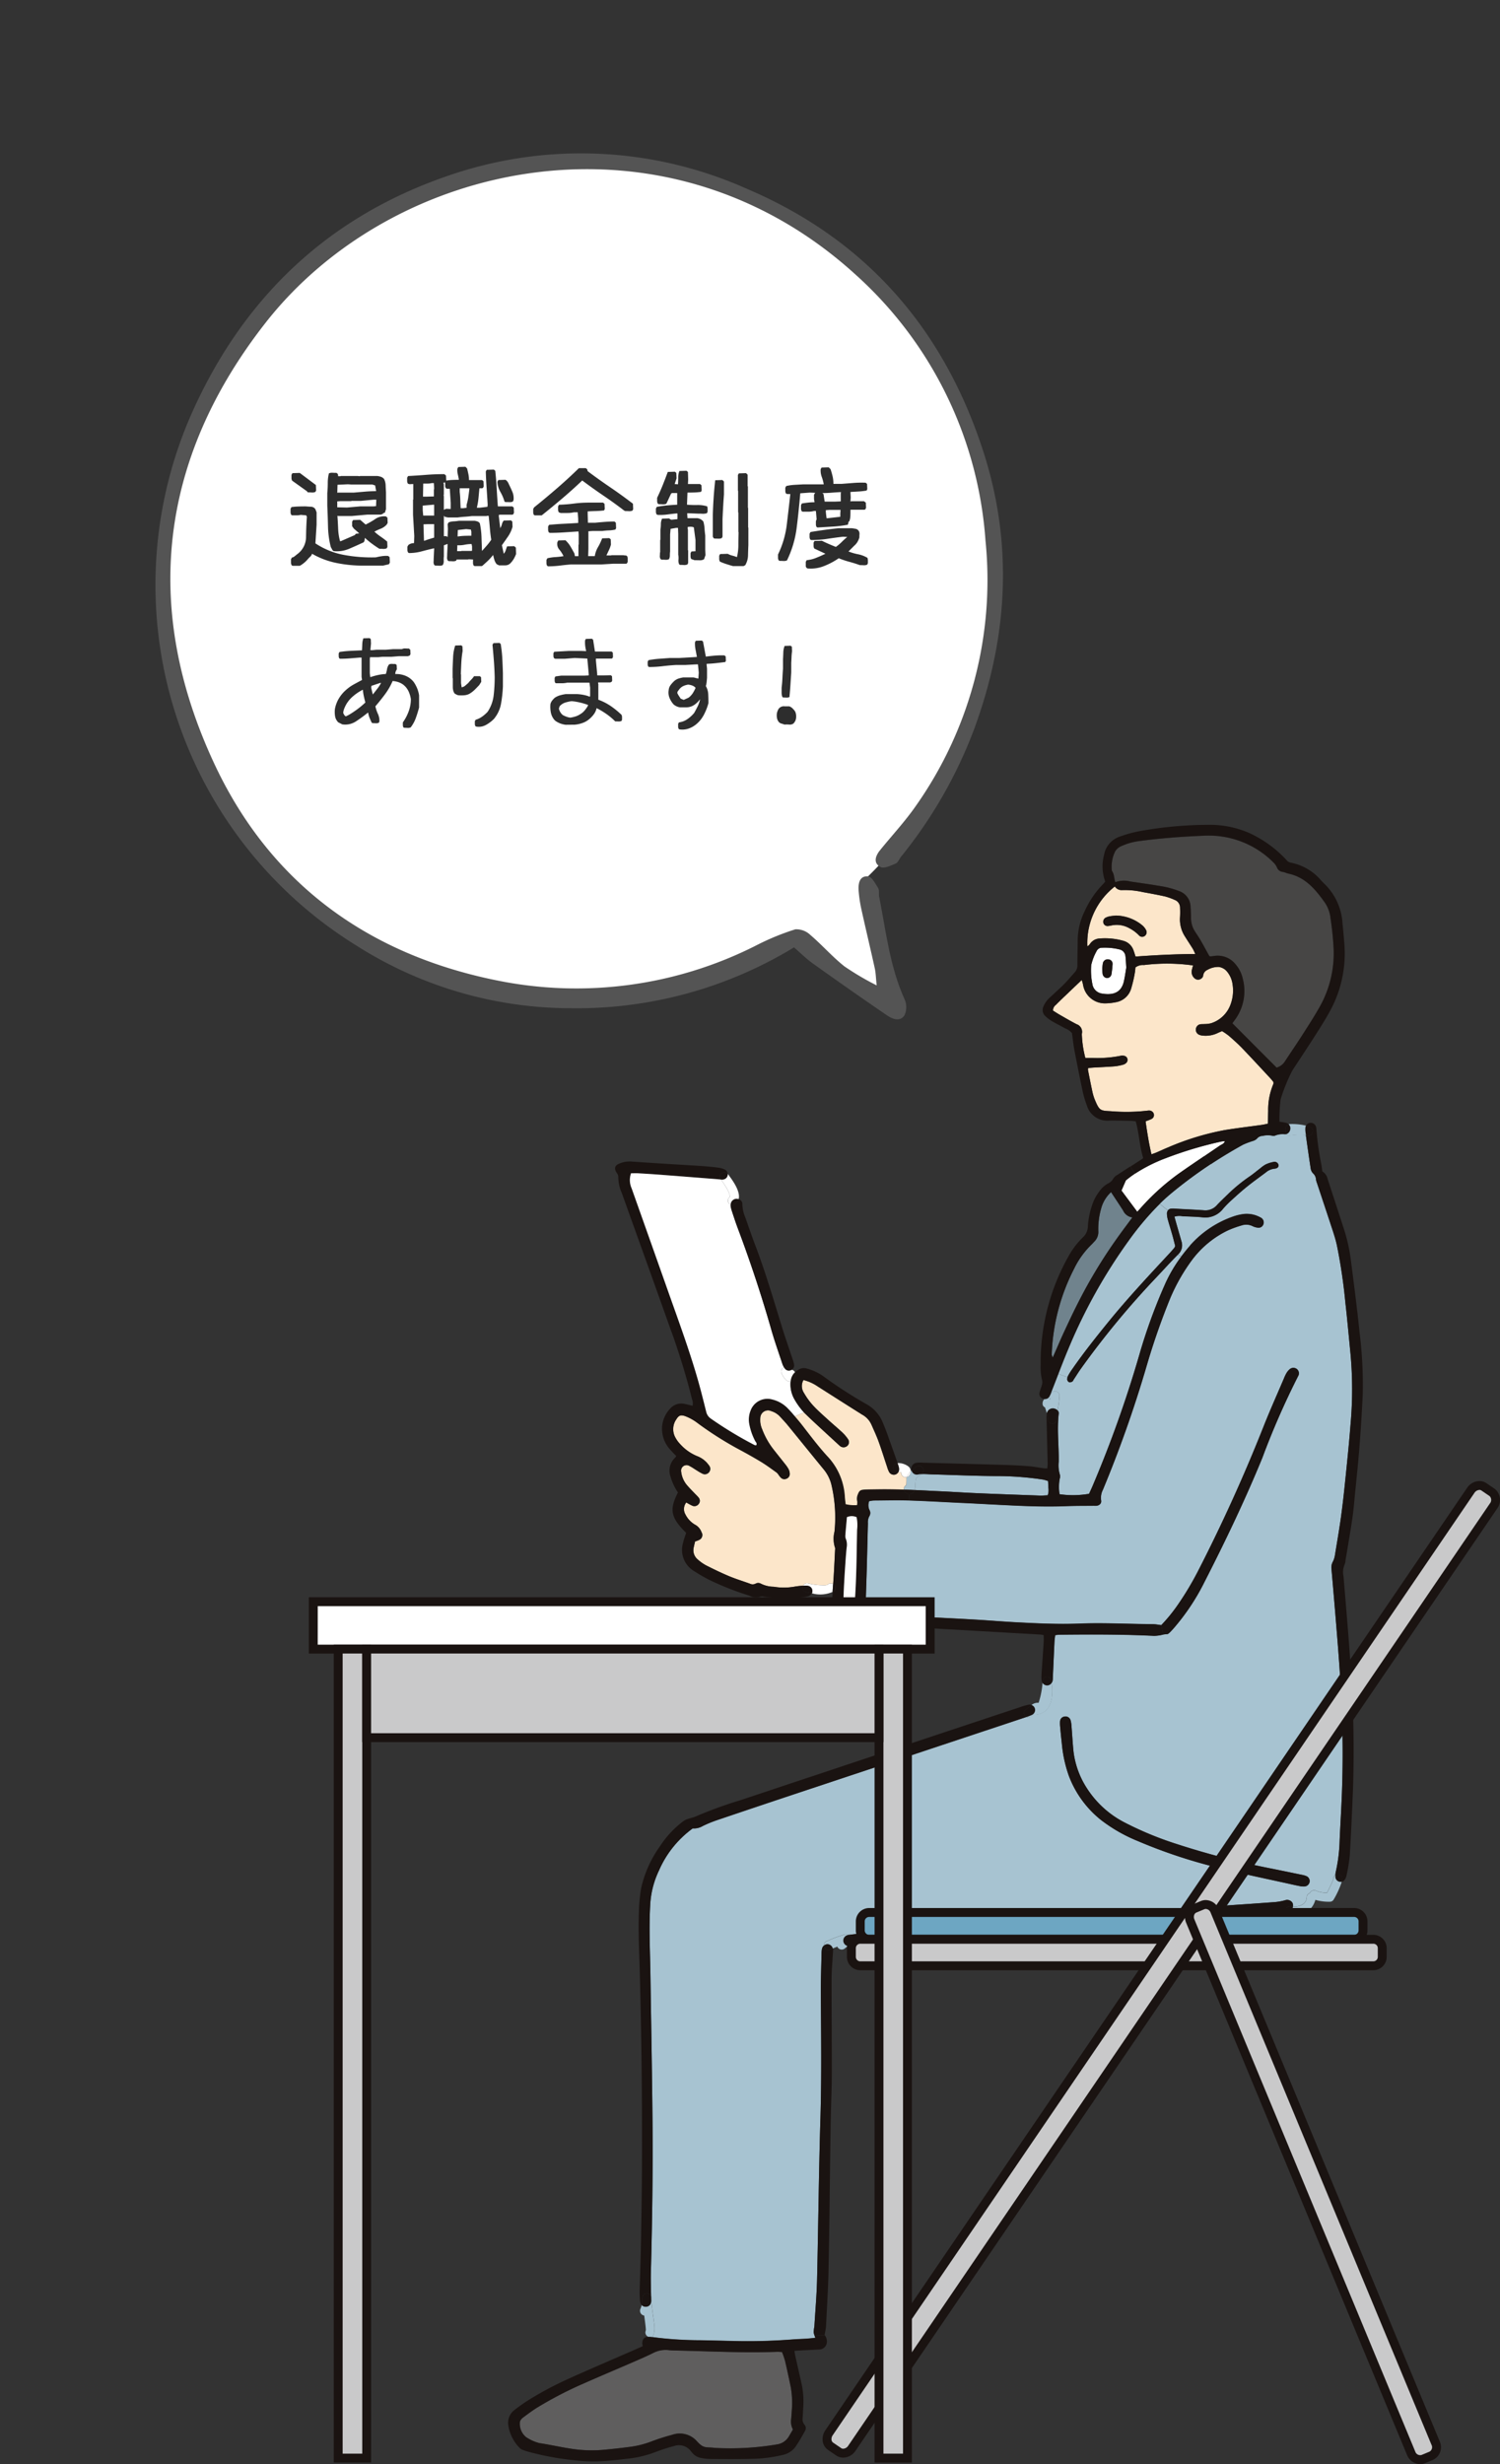 <svg xmlns="http://www.w3.org/2000/svg" width="160.719" height="263.855" viewBox="0 0 160.719 263.855">
  <rect x="0" y="0" width="160.719" height="263.855" fill="#333333" stroke="none"/>
  <g id="グループ_853" data-name="グループ 853" transform="translate(-1361.154 -1958.672)">
    <g id="グループ_852" data-name="グループ 852">
      <g id="グループ_505" data-name="グループ 505" transform="translate(9321.427 3067.526)">
        <g id="グループ_496" data-name="グループ 496" transform="translate(9553.496 2921.045)">
          <path id="パス_2342" data-name="パス 2342" d="M1242.424,40.32a2.452,2.452,0,0,0-2.294-.907c-.13.017-.259.036-.389.05a.61.61,0,0,1-.131-.032c-.053-.1-.126-.227-.2-.358-.251-.457-.5-.917-.76-1.366-.185-.316-.4-.616-.591-.924a2.628,2.628,0,0,1-.416-1.408c0-.391-.017-.783-.047-1.174a1.825,1.825,0,0,0-1.241-1.736,10.015,10.015,0,0,0-1.572-.459c-1.208-.215-2.424-.381-3.636-.56a2.638,2.638,0,0,0-1.62.076c-.143-.44-.1-.88-.366-1.223a3.71,3.71,0,0,1,.343-2.056,1.349,1.349,0,0,1,.631-.564,6.7,6.7,0,0,1,2.1-.579c2.254-.3,4.518-.465,6.789-.555a9.769,9.769,0,0,1,7.455,2.87,1.684,1.684,0,0,1,.36.5.746.746,0,0,0,.629.507c.2.023.395.137.6.179,1.839.387,2.927,1.717,3.935,3.139a3.7,3.7,0,0,1,.591,1.686,32.079,32.079,0,0,1,.33,3.27,11.659,11.659,0,0,1-1.49,6.165c-.575,1.023-1.216,2.01-1.85,3-.6.947-1.24,1.871-1.856,2.811a1.555,1.555,0,0,1-.915.705c-1.549-1.551-3.112-3.118-4.737-4.747.082-.112.156-.217.232-.32a5.187,5.187,0,0,0,.879-4.455,3.511,3.511,0,0,0-.764-1.528" transform="translate(-18623.801 -3966.952)" fill="#474645"/>
          <path id="パス_2343" data-name="パス 2343" d="M925.3,881.34a9.705,9.705,0,0,1,.116,2.574c-.017.288-.038.574-.061.861a1.819,1.819,0,0,0,.183,1.147c-.154.269-.3.516-.442.76a1.761,1.761,0,0,1-1.26.839,30.116,30.116,0,0,1-6.4.387c-.129,0-.261-.017-.391-.029-.909-.089-1.084.1-1.858-.768a2.457,2.457,0,0,0-2.609-.61,21.907,21.907,0,0,0-2.235.716,9.871,9.871,0,0,1-2.193.558c-1.037.135-2.075.253-3.114.343a14.225,14.225,0,0,1-3.438-.164c-1.082-.168-2.153-.414-3.236-.574a4.73,4.73,0,0,1-1.408-.633,1.842,1.842,0,0,1-.663-1.667.881.881,0,0,1,.318-.425c.522-.389,1.044-.783,1.6-1.122a41.23,41.23,0,0,1,4.72-2.456c1.885-.839,3.785-1.635,5.677-2.457.646-.28,1.292-.562,1.923-.875a2.889,2.889,0,0,1,1.658-.326c.208.025.417.035.627.04,3.682.078,7.361.277,11.047.143.152-.005.309.013.507.025a9.8,9.8,0,0,1,.326.957q.323,1.372.6,2.754" transform="translate(-18354.355 -4655.682)" fill="#5f5e5e"/>
          <path id="パス_2344" data-name="パス 2344" d="M1195.427,244.238a21.677,21.677,0,0,1,2.45-9.3,9.211,9.211,0,0,1,1.786-2.458c.113-.109.215-.227.324-.339a1.44,1.44,0,0,0,.433-1.132,7.982,7.982,0,0,1,.3-2.4,3.674,3.674,0,0,1,1.067-1.772c.467.711.886,1.336,1.292,1.97a1.265,1.265,0,0,0,.993.739c-.616.835-1.2,1.6-1.751,2.388q-.812,1.152-1.566,2.342-.772,1.226-1.479,2.491c-.457.819-.89,1.654-1.309,2.494-.431.863-.835,1.74-1.244,2.614-.393.842-.745,1.706-1.183,2.677-.071-.2-.111-.253-.107-.311" transform="translate(-18596.506 -4129.083)" fill="#70838d"/>
          <path id="パス_2345" data-name="パス 2345" d="M1121.284,387.124c-1-.048-2-.1-3-.143,0,0,0-.006,0-.008a1.611,1.611,0,0,0,.044-.191.47.47,0,0,0,.05-.213,4.268,4.268,0,0,1,.032-.644.505.505,0,0,1,.089-.25c.1-.112.32-.25.5-.4.392-.025.783.017,1.172.029,2.378.063,4.755.177,7.133.181a33.1,33.1,0,0,1,4.758.377,3.828,3.828,0,0,1,.524.154c.013.263.036.5.034.728a1.652,1.652,0,0,1-.07.8c-.29.011-.574.038-.856.029-2.193-.078-4.387-.156-6.58-.25-1.279-.053-2.556-.141-3.834-.2" transform="translate(-18534.066 -4257.331)" fill="#a7c3d1"/>
          <path id="パス_2346" data-name="パス 2346" d="M1200.228,251.835a1.2,1.2,0,0,0-.086.2l-.974-.353c.37-.958.743-1.917,1.145-2.862a57.244,57.244,0,0,1,6.382-11.393,31.032,31.032,0,0,1,3.333-3.946l.871.7a.555.555,0,0,0-.107.372,2.585,2.585,0,0,0,.1.614c.147.53.313,1.052.463,1.58.12.425.225.854.324,1.233a1.086,1.086,0,0,1-.089.2c-.17.2-.341.4-.518.587-2.224,2.393-4.455,4.777-6.521,7.312-1.353,1.662-2.687,3.339-3.908,5.1a6.952,6.952,0,0,0-.419.661" transform="translate(-18599.533 -4134.466)" fill="#a7c3d1"/>
          <path id="パス_2347" data-name="パス 2347" d="M1193.119,277.323a.591.591,0,0,0,.217-.234,6.751,6.751,0,0,0,.265-.652c.227-.574.448-1.149.671-1.725l.974.353a.765.765,0,0,0-.032.24.394.394,0,0,0,.2.292.466.466,0,0,0,.349-.072c.08-.048.116-.168.173-.255.244-.37.476-.749.734-1.111a91.551,91.551,0,0,1,8.03-9.722c.791-.833,1.557-1.692,2.37-2.5l.36.215a15.429,15.429,0,0,0-1.721,2.917,58.842,58.842,0,0,0-2.633,7.123,124.469,124.469,0,0,1-5.183,14.608c-.115.259-.234.516-.339.749a10.042,10.042,0,0,1-3.165.044,5.159,5.159,0,0,1,.008-1.614.89.89,0,0,0,.036-.455,3.5,3.5,0,0,1-.13-1.395c.028-1.721-.2-3.441,0-5.162a.434.434,0,0,0-.107-.341s0,0,0,0a13.245,13.245,0,0,0,.193-1.6.477.477,0,0,0-.953,0c0,.145-.015.29-.029.436a.628.628,0,0,0-.289-.13" transform="translate(-18594.637 -4157.494)" fill="#a7c3d1"/>
          <path id="パス_2348" data-name="パス 2348" d="M1039.148,274.8c.2,0,.276.007.354,0a.591.591,0,0,0,.526-.5.579.579,0,0,0-.379-.618,2.132,2.132,0,0,0-.375-.111q-1.607-.332-3.219-.661a85.66,85.66,0,0,1-10.294-2.66,35.8,35.8,0,0,1-5.629-2.334,10.508,10.508,0,0,1-3.95-3.6,9.247,9.247,0,0,1-1.483-4.24c-.074-.833-.122-1.665-.189-2.5a2.679,2.679,0,0,0-.087-.54.564.564,0,0,0-.652-.433.556.556,0,0,0-.488.528,3.808,3.808,0,0,0,.019.625c.052.572.111,1.143.173,1.715a14.059,14.059,0,0,0,.736,3.432,11,11,0,0,0,3.443,4.762,16.776,16.776,0,0,0,3.926,2.254,55.584,55.584,0,0,0,8.449,2.826c2.779.707,5.593,1.277,8.392,1.9.278.063.562.114.726.147m-11.914-68.643q-.506.583-.968,1.2l-.36-.215a1.331,1.331,0,0,0,.381-1.422c-.128-.452-.261-.9-.391-1.355-.12-.423-.24-.846-.364-1.286a1.823,1.823,0,0,1,.882-.042c.705.03,1.412.044,2.111.114a2.412,2.412,0,0,0,2.216-.909,10.448,10.448,0,0,1,.934-.949c.541-.494,1.084-.983,1.654-1.441.652-.522,1.334-1.006,2-1.509a1.684,1.684,0,0,1,.917-.4c.335-.025.484-.206.436-.421a.437.437,0,0,0-.562-.292,3.287,3.287,0,0,0-.812.263,3.457,3.457,0,0,0-.572.408c-.394.3-.772.625-1.182.9a17.444,17.444,0,0,0-2.355,1.942c-.374.366-.758.722-1.113,1.105a1.629,1.629,0,0,1-1.4.551c-.859-.061-1.721-.1-2.582-.143-.286-.015-.574-.05-.859-.038a.524.524,0,0,0-.411.191l-.871-.7q.612-.6,1.281-1.157a48.463,48.463,0,0,1,4.181-3.091q1.686-1.115,3.462-2.092a9.143,9.143,0,0,1,1.016-.385,1.065,1.065,0,0,0,.463-.252.784.784,0,0,1,.606-.3,2.375,2.375,0,0,1,1.01-.027.5.5,0,0,0,.3.006,2.166,2.166,0,0,1,1.067-.158.458.458,0,0,0,.185-.021.42.42,0,0,0,.36.162,7.213,7.213,0,0,1,1.727-.055c.164,1.18.331,2.361.512,3.539a.967.967,0,0,0,.252.555.935.935,0,0,1,.322.671,1.786,1.786,0,0,0,.107.375c.566,1.711,1.136,3.419,1.7,5.13.162.5.314,1,.427,1.505a58.526,58.526,0,0,1,.919,6.2c.206,1.816.368,3.638.547,5.456a41.962,41.962,0,0,1,.013,7.436c-.115,1.458-.252,2.914-.4,4.37-.174,1.715-.341,3.43-.564,5.139-.2,1.553-.473,3.1-.724,4.642a2.185,2.185,0,0,1-.215.663,1.259,1.259,0,0,0-.152.749q.234,2.693.459,5.387c.149,1.822.3,3.643.421,5.467.1,1.538.179,3.078.238,4.617q.16,4.23.008,8.463c-.063,1.723-.173,3.443-.248,5.166a17.274,17.274,0,0,1-.408,3.339,1.936,1.936,0,0,0-.053.381.472.472,0,0,0-.214.366,2.965,2.965,0,0,1-.286.715c-.124.273-.255.539-.389.808a2.969,2.969,0,0,1-1.181-.219.513.513,0,0,0-.678.265.451.451,0,0,0-.324.433c-.026.776-.8,1.04-1.473.995a.6.6,0,0,0-.048-.387.665.665,0,0,0-.735-.3,5.964,5.964,0,0,1-1.151.215c-2.527.185-5.056.353-7.583.526-.939.065-1.877.133-2.814.2q-2.933.206-5.864.412c-1.824.126-3.649.242-5.473.37-1.877.13-3.752.271-5.629.4-1.85.13-3.7.234-5.551.375-2.344.177-4.688.356-7.028.579-1.907.181-3.809.425-5.713.646h0a.854.854,0,0,0-.452-.034,12.9,12.9,0,0,0-1.869.692.47.47,0,0,0-.33.471.67.67,0,0,0-.219.354,2.733,2.733,0,0,0-.05.543c-.028,1.412-.08,2.822-.072,4.232.027,4.469.089,8.935-.046,13.4-.175,5.745-.225,11.494-.36,17.242-.04,1.671-.185,3.339-.286,5.008a5.359,5.359,0,0,0-.078.618,1.466,1.466,0,0,0,.09.366c.027.078.055.16.082.251-.353.034-.661.071-.97.091-.442.031-.888.038-1.33.072-2.033.158-4.07.225-6.109.183-1.306-.029-2.613-.061-3.918-.088a39.642,39.642,0,0,1-4.848-.3c-.112-.015-.227-.033-.341-.044.3-.181.307-.936.276-1.218-.1-1-.309-2-.324-3a.54.54,0,0,0-.029-.162c-.013-.82-.042-1.637-.023-2.456.143-5.538.227-11.077.172-16.617-.048-5.042-.143-10.086-.215-15.128-.036-2.533-.172-5.065-.032-7.6a9.668,9.668,0,0,1,.943-3.771,10.957,10.957,0,0,1,3.617-4.507,1.83,1.83,0,0,0,1.071-.255,13.461,13.461,0,0,1,1.444-.6q4.19-1.42,8.388-2.816,12.334-4.1,24.668-8.2c.059-.019.118-.04.179-.059a.432.432,0,0,0,.453-.008,1.927,1.927,0,0,0,.293-.225.256.256,0,0,0,.038,0c1.946-.061,2.109-1.881,1.928-3.432a.644.644,0,0,0,.1-.244,2.442,2.442,0,0,0,.021-.312c.057-1.279.112-2.557.173-3.836.011-.227.05-.453.076-.705.172-.021.3-.048.421-.05,3.4-.036,6.793-.046,10.185.122a4.207,4.207,0,0,0,.972-.139,2.206,2.206,0,0,1,.408-.046c.109,0,.229-.118.32-.206.168-.162.322-.341.476-.518a23.581,23.581,0,0,0,3.232-4.892c2.224-4.347,4.333-8.749,6.188-13.27a83.766,83.766,0,0,1,3.83-8.741.582.582,0,0,0-.093-.72.6.6,0,0,0-.789-.034,1.654,1.654,0,0,0-.353.41,4,4,0,0,0-.272.562c-.738,1.73-1.511,3.443-2.2,5.191q-3.141,7.946-7.054,15.54a32.152,32.152,0,0,1-2.228,3.683,17.554,17.554,0,0,1-1.671,2.031c-.328-.036-.612-.093-.894-.1-2.639-.017-5.275-.168-7.914-.063-2.222.088-4.44-.023-6.658-.135-1.486-.074-2.971-.206-4.455-.29-2.06-.118-4.122-.215-6.182-.322a3.324,3.324,0,0,1-.391-.031,18.81,18.81,0,0,0-3.308-.1.522.522,0,0,0-.16-.025h-.7a.617.617,0,0,1-.394-.147.462.462,0,0,0-.623-.023c0-.3,0-.6,0-.9.036-1.385.088-2.769.126-4.152.042-1.542.076-3.083.118-4.625a1.352,1.352,0,0,1,.151-.757.632.632,0,0,0,.006-.671,1.23,1.23,0,0,1-.027-.932,3.24,3.24,0,0,1,.463-.074c1.254-.01,2.51-.046,3.762-.006l.063,0c1.911.061,3.823.175,5.732.267,1.2.059,2.4.124,3.6.185,2.479.126,4.956.259,7.441.16.993-.04,1.986-.03,2.979-.042.1,0,.209.008.314,0,.326-.038.558-.255.5-.577a1.873,1.873,0,0,1,.189-1.132,128.221,128.221,0,0,0,4.673-13.213,74.543,74.543,0,0,1,2.521-7.247,19.927,19.927,0,0,1,2.353-4.145,10.449,10.449,0,0,1,3.824-3.167,11.026,11.026,0,0,1,1.467-.535,1.551,1.551,0,0,1,1.218.084,1.645,1.645,0,0,0,.52.149.544.544,0,0,0,.617-.37.576.576,0,0,0-.314-.72,3.059,3.059,0,0,0-1.656-.377,5.415,5.415,0,0,0-1.368.318,10.957,10.957,0,0,0-4.5,3.043" transform="translate(-18413.473 -4102.703)" fill="#a7c3d1"/>
          <path id="パス_2349" data-name="パス 2349" d="M999.89,364.146a.552.552,0,0,1,.013.232c-.044.886-.084,1.774-.137,2.66-.021.349-.046.7-.071,1.044a.492.492,0,0,0-.568.046c-.156.13-.595.076-.785.072a6.186,6.186,0,0,1-1.322-.194.459.459,0,0,0-.537.257,6.685,6.685,0,0,0-.9.093,6.679,6.679,0,0,1-2.262.015,3.135,3.135,0,0,1-1.359-.322.588.588,0,0,0-.6,0,.674.674,0,0,1-.6-.008c-.735-.267-1.488-.494-2.208-.795-.84-.353-1.664-.753-2.479-1.164a4.535,4.535,0,0,1-.892-.631,1.273,1.273,0,0,1-.436-1.271c.044-.227.1-.45.149-.656a3.325,3.325,0,0,0,.408-.154.573.573,0,0,0,.278-.85,1.462,1.462,0,0,0-.635-.764,2.584,2.584,0,0,1-1.075-1.111,1.129,1.129,0,0,1,.084-1.3,6.9,6.9,0,0,0,.653.353.565.565,0,0,0,.692-.213.523.523,0,0,0-.023-.656c-.126-.164-.284-.3-.427-.455-.288-.3-.587-.6-.854-.917a2.7,2.7,0,0,1-.595-1.429.59.59,0,0,1,.88-.6c.3.152.579.354.869.53a5.267,5.267,0,0,0,.543.309.571.571,0,0,0,.7-.16.561.561,0,0,0-.006-.722,2.684,2.684,0,0,0-1.275-1,5.027,5.027,0,0,1-1.833-1.305,3.116,3.116,0,0,1-.5-.694,1.829,1.829,0,0,1,.1-1.932c.278-.45.486-.515.983-.343a5.32,5.32,0,0,1,1.357.772,37.171,37.171,0,0,0,4.226,2.691c.854.455,1.7.926,2.525,1.425.578.351,1.122.758,1.673,1.151a1.448,1.448,0,0,1,.242.3,2.016,2.016,0,0,0,.2.24.521.521,0,0,0,.577.122.538.538,0,0,0,.377-.541,1.253,1.253,0,0,0-.141-.516,3.982,3.982,0,0,0-.406-.576c-.4-.514-.814-1.021-1.216-1.536a8.2,8.2,0,0,1-1.185-2.111,2.409,2.409,0,0,1-.208-1.223.826.826,0,0,1,1.181-.743,2.111,2.111,0,0,1,.922.572c.28.309.572.61.837.934,1.29,1.578,2.569,3.165,3.861,4.739a4.083,4.083,0,0,1,.846,1.744,15.183,15.183,0,0,1,.307,4.907,3.108,3.108,0,0,0,.044,1.7" transform="translate(-18424.199 -4228.365)" fill="#fce6ca"/>
          <path id="パス_2350" data-name="パス 2350" d="M975.541,257.093c.217-2.712.219-5.389.276-8.066a4.037,4.037,0,0,0-.057-1.332,1.282,1.282,0,0,0-1.033,0c-.059.68-.122,1.326-.172,1.974a.821.821,0,0,0,.067.375,1.732,1.732,0,0,1,.074.922c-.04.389-.073.777-.1,1.166-.052.728-.1,1.456-.143,2.186-.038.65-.071,1.3-.091,1.951a3.248,3.248,0,0,0,.05.505,2.868,2.868,0,0,0,1.13.316m-19.609-29.209c-1.763-4.972-3.554-9.932-5.334-14.9a4.145,4.145,0,0,1-.368-1.671.776.776,0,0,0-.183-.494c-.3-.459-.191-.793.309-.978a2.817,2.817,0,0,1,1.218-.219c.989.078,1.982.133,2.973.2,1.511.093,3.024.181,4.537.282.625.042,1.248.1,1.871.181a2.413,2.413,0,0,1,.675.192.563.563,0,0,1,.318.463c-.379-.4-1.126.059-.776.534l.053.074c-.114-.008-.232-.023-.347-.032-2.007-.156-4.011-.316-6.016-.469-.833-.065-1.667-.116-2.5-.166-.257-.015-.514,0-.77,0a2.174,2.174,0,0,0,.067,1.618q1.984,5.571,3.952,11.148c1.08,3.053,2.2,6.092,3.1,9.2.343,1.178.639,2.369.934,3.56a1.2,1.2,0,0,0,.507.747,41.55,41.55,0,0,0,4.692,2.834.527.527,0,0,0,.154.029c.149-.2-.04-.339-.111-.484a6.412,6.412,0,0,1-.644-1.923,2.586,2.586,0,0,1,.16-1.307,1.918,1.918,0,0,1,2.349-1.191,3.392,3.392,0,0,1,1.614.919c.181.189.362.377.532.576l.255.3c.255.3.511.6.751.905.93,1.2,1.835,2.414,2.872,3.522a6.866,6.866,0,0,1,1.738,4.267c.021.232.051.463.082.716a4.212,4.212,0,0,0,1.21.1,1.392,1.392,0,0,0,.027-.391,1.154,1.154,0,0,1,.036-.69c.175-.469.273-.562.793-.587.471-.021.94-.021,1.41-.029.922-.013,1.845,0,2.765.034a.45.45,0,0,0,.055.158.606.606,0,0,0,.526.351l-.023.659-.063,0c-1.252-.04-2.508,0-3.761.006a3.246,3.246,0,0,0-.463.074,1.229,1.229,0,0,0,.027.932.631.631,0,0,1-.006.671,1.351,1.351,0,0,0-.151.757c-.042,1.542-.076,3.083-.118,4.625-.038,1.383-.09,2.767-.126,4.152-.008.3-.008.6,0,.9a.444.444,0,0,0-.051.7.807.807,0,0,0,.061.053c0,.027,0,.051,0,.076a.649.649,0,0,1-.53.6.634.634,0,0,1-.659-.444,1.775,1.775,0,0,1-.067-.3c-.019-.1-.032-.2-.052-.313-.162-.055-.307-.112-.453-.154-.3-.084-.6-.168-.909-.24a1.059,1.059,0,0,1-.882-1.052,5.949,5.949,0,0,1-.027-.781c.01-.154.019-.311.029-.465a1.361,1.361,0,0,0,.166-.116.422.422,0,0,0-.107-.72c.025-.349.05-.7.07-1.044.053-.886.093-1.774.137-2.66a.554.554,0,0,0-.013-.233,3.108,3.108,0,0,1-.044-1.7,15.176,15.176,0,0,0-.307-4.907,4.079,4.079,0,0,0-.846-1.744c-1.292-1.574-2.571-3.161-3.861-4.739-.265-.324-.557-.625-.837-.934a2.113,2.113,0,0,0-.922-.572.827.827,0,0,0-1.182.743,2.409,2.409,0,0,0,.208,1.223,8.2,8.2,0,0,0,1.185,2.111c.4.515.814,1.021,1.216,1.536a3.981,3.981,0,0,1,.406.576,1.249,1.249,0,0,1,.141.516.538.538,0,0,1-.377.541.521.521,0,0,1-.577-.122,2.03,2.03,0,0,1-.2-.24,1.433,1.433,0,0,0-.242-.3c-.551-.393-1.1-.8-1.673-1.151-.827-.5-1.671-.97-2.525-1.425a37.2,37.2,0,0,1-4.227-2.691,5.313,5.313,0,0,0-1.357-.772c-.5-.172-.705-.107-.983.343a1.829,1.829,0,0,0-.1,1.932,3.118,3.118,0,0,0,.5.694,5.026,5.026,0,0,0,1.833,1.305,2.685,2.685,0,0,1,1.275,1,.561.561,0,0,1,.006.722.571.571,0,0,1-.7.16,5.29,5.29,0,0,1-.543-.309c-.29-.175-.566-.377-.869-.53a.59.59,0,0,0-.88.6,2.706,2.706,0,0,0,.594,1.429c.267.32.566.614.854.917.143.152.3.292.427.455a.523.523,0,0,1,.023.656.565.565,0,0,1-.692.213,6.942,6.942,0,0,1-.654-.353,1.13,1.13,0,0,0-.084,1.3,2.585,2.585,0,0,0,1.075,1.111,1.462,1.462,0,0,1,.635.764.573.573,0,0,1-.278.85,3.344,3.344,0,0,1-.408.154c-.048.206-.1.429-.149.656a1.274,1.274,0,0,0,.436,1.271,4.529,4.529,0,0,0,.892.631c.816.412,1.639.812,2.479,1.164.72.3,1.473.528,2.209.795a.674.674,0,0,0,.6.008.588.588,0,0,1,.6,0,3.135,3.135,0,0,0,1.359.322,6.68,6.68,0,0,0,2.262-.015,6.691,6.691,0,0,1,.9-.093.443.443,0,0,0,.284.661c.2.048.417.1.65.143a.6.6,0,0,1-.181.208.628.628,0,0,1-.278.128,12.068,12.068,0,0,1-3.2.215c-.49-.07-.983-.124-1.475-.181a.788.788,0,0,0-.387-.01,1.513,1.513,0,0,1-1.206-.107,30.934,30.934,0,0,1-4.225-1.656,16.977,16.977,0,0,1-1.694-.979,2.628,2.628,0,0,1-1.17-3c.074-.354.213-.7.335-1.08-1.656-1.641-1.825-2.481-.878-4.328a5.851,5.851,0,0,1-.789-1.675,1.9,1.9,0,0,1,.513-2.075.771.771,0,0,0,.089-.152c-.191-.2-.394-.4-.579-.615a3.31,3.31,0,0,1-.932-2.574,3.193,3.193,0,0,1,.865-1.888,1.574,1.574,0,0,1,1.564-.5c.273.057.541.131.835.2a1.238,1.238,0,0,0-.061-.713c-.6-2.435-1.349-4.829-2.186-7.192" transform="translate(-18397.75 -4115.149)" fill="#1a1311"/>
          <path id="パス_2351" data-name="パス 2351" d="M1058.792,447.522a3.276,3.276,0,0,1-2.22.149.476.476,0,0,0,.044-.339.537.537,0,0,0-.4-.44,1.259,1.259,0,0,0-.387-.038c-.063,0-.128.008-.193.013a.459.459,0,0,1,.537-.257,6.189,6.189,0,0,0,1.322.194c.191,0,.629.057.785-.072a.492.492,0,0,1,.568-.046c-.021.278-.04.558-.059.837" transform="translate(-18483.354 -4306.967)" fill="#fff"/>
          <path id="パス_2352" data-name="パス 2352" d="M1055.679,448.615a.443.443,0,0,1-.284-.661c.065-.006.129-.009.192-.013a1.262,1.262,0,0,1,.387.038.537.537,0,0,1,.4.44.475.475,0,0,1-.044.339c-.233-.044-.452-.1-.65-.143" transform="translate(-18483.111 -4308.055)" fill="#1a1311"/>
          <path id="パス_2353" data-name="パス 2353" d="M1072.246,447.072a.422.422,0,0,1,.107.72,1.376,1.376,0,0,1-.166.116c.019-.278.038-.558.059-.837" transform="translate(-18496.75 -4307.354)" fill="#1a1311"/>
          <path id="パス_2354" data-name="パス 2354" d="M1245.19,198.7c-.549.377-1.1.749-1.65,1.122-.92.623-1.837,1.244-2.744,1.885a24.843,24.843,0,0,0-4.168,3.783c-.088.1-.177.191-.278.3l-1.692-2.273c.16-.37.3-.694.469-1.084a11.436,11.436,0,0,1,.972-.726,16.949,16.949,0,0,1,3.318-1.667,41.372,41.372,0,0,1,5.915-1.77,3.032,3.032,0,0,1,.394-.04c-.091.292-.349.343-.536.471" transform="translate(-18628.26 -4105.933)" fill="#fff"/>
          <path id="パス_2355" data-name="パス 2355" d="M1079.8,410.306c-.057,2.677-.059,5.355-.276,8.066a2.866,2.866,0,0,1-1.13-.316,3.257,3.257,0,0,1-.049-.5c.021-.652.053-1.3.092-1.951.042-.73.091-1.458.143-2.186.028-.389.061-.778.1-1.166a1.726,1.726,0,0,0-.074-.922.822.822,0,0,1-.067-.375c.05-.648.112-1.294.171-1.974a1.282,1.282,0,0,1,1.033,0,4.037,4.037,0,0,1,.057,1.332" transform="translate(-18501.734 -4276.428)" fill="#fff"/>
          <path id="パス_2356" data-name="パス 2356" d="M1052.165,336.064c.467.457.945.9,1.423,1.343q1.063.983,2.132,1.961a1.688,1.688,0,0,0,.177.152.6.6,0,0,0,.724-.038.534.534,0,0,0,.1-.711,4.214,4.214,0,0,0-.6-.715c-.534-.5-1.1-.966-1.637-1.46-.518-.474-1.054-.939-1.528-1.458a7.542,7.542,0,0,1-.96-1.324,1.322,1.322,0,0,1-.061-1.393,4.578,4.578,0,0,1,1.475.65q2.241,1.432,4.494,2.853c.109.07.217.145.329.21a2.284,2.284,0,0,1,.991,1.077c.261.595.539,1.187.762,1.8.328.905.613,1.829.92,2.744a2.957,2.957,0,0,0,.2.507.581.581,0,0,0,.667.282.6.6,0,0,0,.337-.273,1.265,1.265,0,0,1,.307.059.449.449,0,0,0,.131.37.5.5,0,0,0,.442.13.592.592,0,0,0-.01.1c0,.2,0,.4-.013.6,0,.044,0,.088-.008.133a.471.471,0,0,0-.255.49c-.92-.032-1.843-.048-2.765-.034-.471.008-.94.008-1.41.029-.52.025-.618.118-.793.587a1.153,1.153,0,0,0-.036.69,1.377,1.377,0,0,1-.027.391,4.209,4.209,0,0,1-1.21-.1c-.031-.253-.061-.484-.082-.717a6.866,6.866,0,0,0-1.738-4.267c-1.037-1.107-1.942-2.325-2.872-3.522-.24-.309-.5-.608-.751-.905l.966-.417c.055.059.112.118.172.175" transform="translate(-18479.621 -4214.552)" fill="#fce6ca"/>
          <path id="パス_2357" data-name="パス 2357" d="M971.565,245.319a41.531,41.531,0,0,1-4.692-2.834,1.2,1.2,0,0,1-.507-.747c-.3-1.191-.591-2.382-.934-3.56-.9-3.112-2.022-6.151-3.1-9.2q-1.972-5.577-3.952-11.148a2.175,2.175,0,0,1-.067-1.618c.255,0,.513-.013.77,0,.835.05,1.669.1,2.5.166,2,.152,4.009.313,6.016.469.115.01.232.025.347.032a10.449,10.449,0,0,1,.676,1.039,3.131,3.131,0,0,1,.252.574c.028.091.021.236.042.236a.494.494,0,0,0,.074.859c0,.059,0,.122,0,.191.023.09.065.293.13.49.2.595.389,1.191.608,1.776q2.03,5.388,3.615,10.919c.343,1.2.764,2.386,1.156,3.573a2.366,2.366,0,0,0,.2.454.409.409,0,0,0-.065.03.484.484,0,0,0-.171.652,2.356,2.356,0,0,0,.417.635.65.65,0,0,0,.3.177.557.557,0,0,0,.231,0c0,.023-.006.048-.008.07a3.217,3.217,0,0,0,.425,1.881,7.641,7.641,0,0,0,1.006,1.38l-.966.417-.255-.3c-.17-.2-.351-.387-.532-.576a3.39,3.39,0,0,0-1.614-.918,1.918,1.918,0,0,0-2.349,1.191,2.584,2.584,0,0,0-.16,1.307,6.418,6.418,0,0,0,.644,1.923c.071.145.26.282.111.484a.53.53,0,0,1-.154-.029" transform="translate(-18404.469 -4120.479)" fill="#fff"/>
          <path id="パス_2358" data-name="パス 2358" d="M1221.162,90.4c.052.358.056.726.094,1.252-.067.385-.134.926-.254,1.456-.255,1.149-1.048,1.538-2.336,1.326a1.215,1.215,0,0,1-1.046-1.031,7.314,7.314,0,0,1-.122-2.016,5.528,5.528,0,0,1,.585-1.515.605.605,0,0,1,.57-.345,6.5,6.5,0,0,1,1.86.175.808.808,0,0,1,.65.7m-1.377.913a.483.483,0,0,0-.441-.545.527.527,0,0,0-.594.4,4.845,4.845,0,0,0-.065.612c.012.192.009.377.038.556a.517.517,0,0,0,.482.434.5.5,0,0,0,.469-.442c.05-.335.088-.675.111-1.012" transform="translate(-18614.35 -4017.94)" fill="#fff"/>
          <path id="パス_2359" data-name="パス 2359" d="M1226.6,61.817a5.069,5.069,0,0,1,.236.517c-2.171.011-4.272.118-6.393.274-.084-.254-.147-.473-.229-.686a1.582,1.582,0,0,0-1.039-.989,7.271,7.271,0,0,0-2.633-.257,1.313,1.313,0,0,0-.884.446c-.12.124-.185.313-.381.375a7.684,7.684,0,0,1,2.946-6.395.858.858,0,0,0,.756.39,8.723,8.723,0,0,1,2.255.213c.795.145,1.589.288,2.378.465a6.791,6.791,0,0,1,1.027.37.885.885,0,0,1,.57.858,9.433,9.433,0,0,1-.006,1.018,3.354,3.354,0,0,0,.558,2.079c.274.444.566.877.839,1.322m-5.151-1.443a.487.487,0,0,0,.1-.634,1.608,1.608,0,0,0-.387-.48,4.576,4.576,0,0,0-2.826-1.048c-.141.017-.4.034-.653.078a1.624,1.624,0,0,0-.442.147.494.494,0,0,0-.24.594.456.456,0,0,0,.49.3,2.437,2.437,0,0,0,.383-.065,2.742,2.742,0,0,1,1.881.29,3.9,3.9,0,0,1,1.056.783.454.454,0,0,0,.637.032" transform="translate(-18612.541 -3990.077)" fill="#fce6ca"/>
          <path id="パス_2360" data-name="パス 2360" d="M1219.759,111.131c0,.082.019.141,0,.183a7.038,7.038,0,0,0-.568,2.9c-.014.442-.015.884-.025,1.374-.229.048-.425.1-.625.128-1.344.191-2.691.345-4.03.566a28.412,28.412,0,0,0-6.048,1.852c-.41.166-.81.358-1.218.532-.164.07-.335.126-.56.21-.272-1.181-.457-2.332-.627-3.533.212-.084.429-.158.633-.255a.465.465,0,0,0,.251-.524.511.511,0,0,0-.448-.377,1.069,1.069,0,0,0-.234.01,19.561,19.561,0,0,1-3.908.061c-1.158-.057-1.243-.044-1.763-1.3a5.624,5.624,0,0,1-.272-.978c-.154-.713-.293-1.431-.434-2.148a.781.781,0,0,1,.025-.2c.192-.017.394-.038.6-.051.755-.044,1.511-.071,2.266-.132a5.271,5.271,0,0,0,.919-.187.773.773,0,0,0,.322-.208.441.441,0,0,0-.176-.707.9.9,0,0,0-.455-.025,12.919,12.919,0,0,1-3.039.231c-.231,0-.461,0-.743,0a11.546,11.546,0,0,1-.368-2.38,1.191,1.191,0,0,1,0-.234.858.858,0,0,0-.562-.995c-.6-.309-1.189-.654-1.778-.991-.267-.152-.526-.324-.753-.465a.7.7,0,0,1,.286-.6c.33-.335.669-.661,1.008-.985.583-.558,1.168-1.113,1.782-1.7.046.168.111.353.143.541a2.368,2.368,0,0,0,2.388,1.965,6.1,6.1,0,0,0,1.161-.131,2.063,2.063,0,0,0,1.6-1.456,14.067,14.067,0,0,0,.391-1.671,5.236,5.236,0,0,0,.066-.591,1.347,1.347,0,0,1,.915-.255,20.125,20.125,0,0,1,5.263.042,5.421,5.421,0,0,0-.145.549.906.906,0,0,0,.259.789.574.574,0,0,0,.93-.126.213.213,0,0,0,.03-.071.764.764,0,0,1,.461-.667,2.326,2.326,0,0,1,1.2-.313,1.362,1.362,0,0,1,.926.53,2.678,2.678,0,0,1,.572,1.355,4.278,4.278,0,0,1-.284,2.3,3.278,3.278,0,0,1-2.02,1.845,2.876,2.876,0,0,1-.7.086c-.154.013-.314,0-.467.025a.571.571,0,0,0-.457.476.578.578,0,0,0,.341.642,1.305,1.305,0,0,0,.452.1,2.988,2.988,0,0,0,1.524-.276c.139-.071.284-.126.482-.212a7.516,7.516,0,0,1,.741.515c.492.431.981.865,1.433,1.336,1.014,1.054,2.007,2.127,3,3.2.124.133.233.28.332.4" transform="translate(-18597.08 -4025.168)" fill="#fce6ca"/>
          <path id="パス_2361" data-name="パス 2361" d="M1354.883,610.268c.293-.195.778-.076.739.366a2.306,2.306,0,0,1-.057.341.574.574,0,0,1-.221,0,.556.556,0,0,1-.461-.471,2.041,2.041,0,0,1,0-.238" transform="translate(-18725.572 -4439.378)" fill="#1a1311"/>
          <path id="パス_2362" data-name="パス 2362" d="M1338.734,188.3a3.5,3.5,0,0,0-.389-.135.578.578,0,0,1,.522-.309.6.6,0,0,1,.562.459,1.67,1.67,0,0,1,.04.311,30.194,30.194,0,0,0,.528,3.72c.036.206.059.414.1.718a1.235,1.235,0,0,1,.566.795c.61,1.887,1.235,3.769,1.839,5.66a18.3,18.3,0,0,1,.684,3.293c.324,2.512.652,5.025.907,7.544a44.806,44.806,0,0,1,.335,6.569c-.091,2.008-.225,4.015-.385,6.02-.151,1.9-.37,3.794-.543,5.694-.141,1.563-.431,3.1-.68,4.648-.074.465-.156.926-.236,1.389a1.474,1.474,0,0,1-.089.459,2.068,2.068,0,0,0-.124,1.294c.271,3.36.577,6.715.785,10.077a124.646,124.646,0,0,1,.225,12.767c-.1,2.35-.2,4.7-.343,7.045a18.307,18.307,0,0,1-.355,2.161,1.115,1.115,0,0,1-.185.427.53.53,0,0,1-.324.227,2.319,2.319,0,0,0,.057-.341c.038-.442-.446-.56-.739-.366a1.945,1.945,0,0,1,.053-.381,17.283,17.283,0,0,0,.408-3.339c.074-1.723.185-3.443.248-5.166q.151-4.23-.008-8.463c-.059-1.54-.135-3.079-.238-4.617-.12-1.824-.273-3.645-.421-5.467-.147-1.8-.3-3.592-.459-5.387a1.258,1.258,0,0,1,.153-.749,2.185,2.185,0,0,0,.215-.663c.252-1.545.522-3.089.724-4.642.223-1.709.391-3.424.564-5.139.149-1.456.286-2.912.4-4.37a41.939,41.939,0,0,0-.013-7.436c-.179-1.818-.341-3.64-.547-5.456a58.432,58.432,0,0,0-.919-6.2c-.112-.509-.265-1.01-.427-1.505-.56-1.711-1.13-3.419-1.7-5.13a1.771,1.771,0,0,1-.107-.375.935.935,0,0,0-.322-.671.966.966,0,0,1-.252-.555c-.181-1.178-.349-2.359-.512-3.539.048.011.1.023.146.038.511.158.862-.638.368-.871-.038-.017-.076-.03-.114-.046v0Z" transform="translate(-18712.184 -4097.53)" fill="#1a1311"/>
          <path id="パス_2363" data-name="パス 2363" d="M1337.984,189.685a.652.652,0,0,1,.067-.213,3.511,3.511,0,0,1,.389.135h0v0c.038.015.077.029.115.046.494.232.143,1.029-.368.871-.05-.015-.1-.027-.146-.038-.017-.112-.032-.223-.048-.335a1.816,1.816,0,0,1-.012-.467" transform="translate(-18711.891 -4098.842)" fill="#1a1311"/>
          <path id="パス_2364" data-name="パス 2364" d="M1327.7,614.013c.669.046,1.446-.219,1.473-.995a.452.452,0,0,1,.324-.433.513.513,0,0,1,.678-.265,2.967,2.967,0,0,0,1.181.219c.134-.269.265-.536.389-.808a2.941,2.941,0,0,0,.286-.715.473.473,0,0,1,.214-.366,1.988,1.988,0,0,0,0,.238.556.556,0,0,0,.461.471.572.572,0,0,0,.221,0,9.459,9.459,0,0,1-.865,1.9.472.472,0,0,1-.412.236,5.094,5.094,0,0,1-1.551-.2,2.293,2.293,0,0,1-2.864,1.61.383.383,0,0,1-.324-.261,1.952,1.952,0,0,0,.488-.2.626.626,0,0,0,.3-.433" transform="translate(-18702.932 -4439.762)" fill="#a7c3d1"/>
          <path id="パス_2365" data-name="パス 2365" d="M1327.4,628.126a1.851,1.851,0,0,0,.211.025.625.625,0,0,1-.3.432,1.952,1.952,0,0,1-.488.2.52.52,0,0,1,.577-.657" transform="translate(-18702.844 -4453.9)" fill="#1a1311"/>
          <path id="パス_2366" data-name="パス 2366" d="M1327.389,189.156a.645.645,0,0,1-.423.577.518.518,0,0,1-.078-.452.476.476,0,0,1,.311-.61.574.574,0,0,1,.191.484" transform="translate(-18702.898 -4098.194)" fill="#1a1311"/>
          <path id="パス_2367" data-name="パス 2367" d="M1329.415,188.973a1.816,1.816,0,0,0,.012.467c.015.112.03.223.047.335a7.211,7.211,0,0,0-1.727.055.421.421,0,0,1-.36-.162.644.644,0,0,0,.423-.577.575.575,0,0,0-.191-.484.545.545,0,0,1,.128-.015,6.392,6.392,0,0,1,1.734.168.652.652,0,0,0-.067.213" transform="translate(-18703.32 -4098.129)" fill="#a7c3d1"/>
          <path id="パス_2368" data-name="パス 2368" d="M1260.917,347.441q3.9-7.6,7.055-15.54c.692-1.747,1.465-3.461,2.2-5.191a4.054,4.054,0,0,1,.273-.562,1.65,1.65,0,0,1,.353-.41.6.6,0,0,1,.789.034.582.582,0,0,1,.093.72,83.764,83.764,0,0,0-3.83,8.741c-1.854,4.522-3.964,8.924-6.188,13.271a23.574,23.574,0,0,1-3.232,4.892c-.154.177-.309.356-.476.518-.091.088-.211.206-.32.206a2.209,2.209,0,0,0-.408.046l-.21-1.01a17.572,17.572,0,0,0,1.671-2.031,32.132,32.132,0,0,0,2.228-3.683" transform="translate(-18646.359 -4209.036)" fill="#1a1311"/>
          <path id="パス_2369" data-name="パス 2369" d="M1227.159,72.769a2.74,2.74,0,0,0-1.881-.29,2.438,2.438,0,0,1-.383.065.456.456,0,0,1-.49-.3.494.494,0,0,1,.24-.595,1.633,1.633,0,0,1,.442-.147c.253-.044.513-.061.654-.078a4.576,4.576,0,0,1,2.826,1.048,1.612,1.612,0,0,1,.387.48.487.487,0,0,1-.1.635.454.454,0,0,1-.637-.032,3.9,3.9,0,0,0-1.056-.783" transform="translate(-18619.939 -4003.288)" fill="#1a1311"/>
          <path id="パス_2370" data-name="パス 2370" d="M1223.886,97.61c-.029-.179-.027-.364-.038-.556a4.755,4.755,0,0,1,.065-.612.527.527,0,0,1,.594-.4.483.483,0,0,1,.44.545c-.023.337-.061.676-.111,1.012a.5.5,0,0,1-.469.442.516.516,0,0,1-.482-.435" transform="translate(-18619.51 -4023.216)" fill="#1a1311"/>
          <path id="パス_2371" data-name="パス 2371" d="M1204.828,233.131c-.057.088-.093.208-.173.255a.466.466,0,0,1-.349.072.394.394,0,0,1-.2-.292.761.761,0,0,1,.032-.24,1.2,1.2,0,0,1,.086-.2,6.951,6.951,0,0,1,.419-.661c1.222-1.761,2.556-3.438,3.908-5.1,2.066-2.534,4.3-4.918,6.521-7.312.177-.191.349-.389.518-.587a1.085,1.085,0,0,0,.089-.2c-.1-.379-.2-.808-.324-1.233-.151-.528-.316-1.05-.463-1.58a2.586,2.586,0,0,1-.1-.614.555.555,0,0,1,.107-.372.524.524,0,0,1,.412-.191c.286-.011.573.023.859.038.861.046,1.723.082,2.582.143a1.629,1.629,0,0,0,1.4-.551c.354-.383.739-.739,1.113-1.105a17.428,17.428,0,0,1,2.355-1.942c.41-.278.787-.6,1.181-.9a3.454,3.454,0,0,1,.572-.408,3.285,3.285,0,0,1,.812-.263.437.437,0,0,1,.562.292c.047.215-.1.4-.437.421a1.686,1.686,0,0,0-.917.4c-.669.5-1.351.987-2,1.509-.57.457-1.113.947-1.654,1.441a10.415,10.415,0,0,0-.934.949,2.412,2.412,0,0,1-2.216.909c-.7-.071-1.406-.084-2.111-.114a1.823,1.823,0,0,0-.882.042c.124.44.244.863.364,1.286.13.454.263.9.391,1.355a1.331,1.331,0,0,1-.381,1.422c-.814.812-1.58,1.671-2.371,2.5a91.549,91.549,0,0,0-8.03,9.722c-.258.362-.49.741-.734,1.111" transform="translate(-18603.529 -4115.356)" fill="#1a1311"/>
          <path id="パス_2372" data-name="パス 2372" d="M1201.2,521.9a2.671,2.671,0,0,1,.088.539c.067.833.115,1.665.188,2.5a9.249,9.249,0,0,0,1.483,4.24,10.506,10.506,0,0,0,3.95,3.6,35.772,35.772,0,0,0,5.629,2.334,85.653,85.653,0,0,0,10.294,2.66q1.609.328,3.219.661a2.115,2.115,0,0,1,.375.111.579.579,0,0,1,.379.617.591.591,0,0,1-.526.5c-.078.009-.156,0-.354,0-.164-.033-.448-.084-.726-.147-2.8-.627-5.614-1.2-8.392-1.9a55.531,55.531,0,0,1-8.449-2.826,16.752,16.752,0,0,1-3.926-2.254,11,11,0,0,1-3.443-4.762,14.068,14.068,0,0,1-.736-3.432c-.063-.572-.122-1.143-.173-1.715a3.819,3.819,0,0,1-.019-.625.556.556,0,0,1,.488-.528.564.564,0,0,1,.651.433" transform="translate(-18600.254 -4367.569)" fill="#1a1311"/>
          <path id="パス_2373" data-name="パス 2373" d="M1192.778,349.529a2.887,2.887,0,0,0-.12-.669.654.654,0,0,1,.884-.482.645.645,0,0,1,.282.181s0,0,0,0a7.824,7.824,0,0,0-.093.968.477.477,0,0,1-.953,0" transform="translate(-18594.264 -4227.434)" fill="#1a1311"/>
          <path id="パス_2374" data-name="パス 2374" d="M1198.05,23.348a3.709,3.709,0,0,0-.343,2.056c.261.343.223.783.366,1.223a2.639,2.639,0,0,1,1.62-.076c1.212.179,2.428.345,3.636.56a10.013,10.013,0,0,1,1.572.459,1.825,1.825,0,0,1,1.24,1.736c.03.391.046.783.048,1.174a2.626,2.626,0,0,0,.416,1.408c.194.309.406.608.59.924.263.45.509.909.76,1.366.072.131.145.263.2.358a.608.608,0,0,0,.131.032c.13-.013.259-.032.389-.05a2.452,2.452,0,0,1,2.294.907,3.518,3.518,0,0,1,.764,1.528,5.187,5.187,0,0,1-.879,4.455c-.076.1-.151.208-.232.32,1.625,1.629,3.188,3.2,4.737,4.747a1.554,1.554,0,0,0,.915-.705c.615-.939,1.252-1.864,1.856-2.811.635-.989,1.275-1.976,1.85-3a11.659,11.659,0,0,0,1.49-6.165,32.01,32.01,0,0,0-.329-3.27,3.7,3.7,0,0,0-.591-1.686c-1.008-1.422-2.1-2.752-3.935-3.138-.2-.042-.393-.156-.6-.179a.746.746,0,0,1-.629-.507,1.685,1.685,0,0,0-.36-.5,9.768,9.768,0,0,0-7.455-2.87c-2.271.09-4.535.259-6.79.555a6.7,6.7,0,0,0-2.1.579,1.349,1.349,0,0,0-.631.564m-1.4,10.3a.605.605,0,0,0-.57.345,5.541,5.541,0,0,0-.585,1.515,7.338,7.338,0,0,0,.122,2.016,1.215,1.215,0,0,0,1.046,1.031c1.288.212,2.081-.177,2.336-1.326.12-.53.187-1.071.253-1.456-.038-.526-.042-.894-.094-1.252a.808.808,0,0,0-.65-.7,6.5,6.5,0,0,0-1.86-.175m1.38-6.565a7.683,7.683,0,0,0-2.946,6.4c.2-.063.261-.252.381-.375a1.314,1.314,0,0,1,.884-.446,7.273,7.273,0,0,1,2.634.257,1.582,1.582,0,0,1,1.038.989c.082.213.145.433.228.686,2.121-.156,4.223-.263,6.394-.274a5.1,5.1,0,0,0-.236-.516c-.272-.446-.564-.878-.839-1.322a3.356,3.356,0,0,1-.558-2.079,9.461,9.461,0,0,0,.006-1.018.884.884,0,0,0-.57-.858,6.753,6.753,0,0,0-1.027-.37c-.789-.177-1.584-.32-2.378-.465a8.7,8.7,0,0,0-2.254-.213.858.858,0,0,1-.756-.391m-5.332,11.71c-.339.324-.678.65-1.008.985a.7.7,0,0,0-.286.6c.227.141.486.313.753.465.589.337,1.176.682,1.778.991a.858.858,0,0,1,.562.995,1.2,1.2,0,0,0,0,.234,11.547,11.547,0,0,0,.368,2.38c.282,0,.512,0,.743,0a12.919,12.919,0,0,0,3.039-.231.9.9,0,0,1,.455.025.441.441,0,0,1,.175.707.771.771,0,0,1-.322.208,5.274,5.274,0,0,1-.918.187c-.755.061-1.511.088-2.266.131-.2.013-.406.034-.6.051a.782.782,0,0,0-.025.2c.141.716.28,1.435.434,2.148a5.613,5.613,0,0,0,.273.978c.52,1.26.6,1.246,1.763,1.3a19.563,19.563,0,0,0,3.909-.061,1.066,1.066,0,0,1,.234-.01.511.511,0,0,1,.448.377.465.465,0,0,1-.252.524c-.2.1-.421.172-.633.255.17,1.2.354,2.351.627,3.533.225-.084.4-.139.56-.21.408-.173.808-.366,1.218-.532a28.412,28.412,0,0,1,6.048-1.852c1.34-.221,2.687-.375,4.031-.566.2-.027.4-.08.625-.128.01-.49.012-.932.025-1.374a7.042,7.042,0,0,1,.568-2.9c.021-.042,0-.1,0-.183-.1-.122-.208-.269-.332-.4-1-1.069-1.989-2.142-3-3.2-.452-.471-.941-.905-1.433-1.336a7.515,7.515,0,0,0-.741-.515c-.2.086-.343.141-.482.212a2.988,2.988,0,0,1-1.525.276,1.3,1.3,0,0,1-.452-.1.578.578,0,0,1-.341-.642.57.57,0,0,1,.457-.476c.153-.027.313-.011.467-.025a2.876,2.876,0,0,0,.7-.086,3.278,3.278,0,0,0,2.02-1.845,4.279,4.279,0,0,0,.284-2.3,2.674,2.674,0,0,0-.572-1.355,1.362,1.362,0,0,0-.926-.53,2.326,2.326,0,0,0-1.2.313.765.765,0,0,0-.461.667.208.208,0,0,1-.03.071.574.574,0,0,1-.93.126.905.905,0,0,1-.259-.789,5.453,5.453,0,0,1,.145-.549,20.125,20.125,0,0,0-5.263-.042,1.346,1.346,0,0,0-.915.255,5.266,5.266,0,0,1-.067.591,13.972,13.972,0,0,1-.391,1.671,2.063,2.063,0,0,1-1.6,1.456,6.1,6.1,0,0,1-1.161.131,2.368,2.368,0,0,1-2.387-1.965c-.032-.189-.1-.373-.143-.541-.614.583-1.2,1.138-1.782,1.7m.04,3.506c-.478-.269-.972-.509-1.444-.787a3.725,3.725,0,0,1-.743-.566.883.883,0,0,1-.179-1.016,2.627,2.627,0,0,1,.677-.949c.516-.482,1.046-.949,1.544-1.448.4-.406.768-.854,1.153-1.279a1.1,1.1,0,0,0,.263-.793c0-.861.029-1.725.032-2.586a7.22,7.22,0,0,1,.76-3.173,10.108,10.108,0,0,1,1.98-2.895c.072-.072.133-.156.21-.248a4.753,4.753,0,0,1-.126-2.853,2.516,2.516,0,0,1,1.637-1.944,13.416,13.416,0,0,1,2.264-.619,41.7,41.7,0,0,1,7.171-.657,10.519,10.519,0,0,1,4.572.913,12.612,12.612,0,0,1,3.9,2.847.708.708,0,0,0,.444.28,1.841,1.841,0,0,1,.3.072,5.645,5.645,0,0,1,2.9,1.763c.152.177.322.343.49.507a6.4,6.4,0,0,1,1.869,4.122c.074.779.153,1.561.206,2.342a12.8,12.8,0,0,1-1.549,7.1c-.486.894-1.036,1.753-1.585,2.613-.8,1.254-1.625,2.494-2.441,3.739a18.538,18.538,0,0,0-1.261,3.1,17.147,17.147,0,0,0-.124,2.386c.263.044.488.065.7.122a.744.744,0,0,1,.286.145.476.476,0,0,0-.31.61.519.519,0,0,0,.078.452.456.456,0,0,1-.185.021,2.166,2.166,0,0,0-1.067.158.5.5,0,0,1-.3-.006,2.375,2.375,0,0,0-1.01.027.784.784,0,0,0-.606.3,1.066,1.066,0,0,1-.463.252,9.138,9.138,0,0,0-1.016.385q-1.775.98-3.462,2.092l-.677-.877c.551-.373,1.1-.745,1.65-1.122.187-.128.444-.179.535-.471a3.022,3.022,0,0,0-.394.04,41.371,41.371,0,0,0-5.915,1.77,16.962,16.962,0,0,0-3.318,1.667l-.49-.762,1.263-.816c.042-.025.067-.074.1-.112-.4-1.267-.425-2.613-.8-3.918-.237-.019-.438-.046-.644-.05-.73-.013-1.464-.032-2.193-.023a2.282,2.282,0,0,1-2.4-1.629,11.635,11.635,0,0,1-.431-1.422c-.32-1.505-.619-3.017-.907-4.53-.113-.589-.17-1.187-.254-1.782a1.684,1.684,0,0,0-.694-.494" transform="translate(-18592.344 -3962.06)" fill="#1a1311"/>
          <path id="パス_2375" data-name="パス 2375" d="M1191.621,340.556a.654.654,0,0,0-.884.482c-.023-.082-.048-.162-.071-.242-.04-.13-.082-.259-.128-.387a.407.407,0,0,1-.254-.417.6.6,0,0,1,.2-.471.577.577,0,0,0,.337-.08.627.627,0,0,1,.29.13c.013-.147.025-.292.029-.436a.477.477,0,0,1,.953,0,13.294,13.294,0,0,1-.193,1.6.644.644,0,0,0-.282-.181" transform="translate(-18592.344 -4219.611)" fill="#a7c3d1"/>
          <path id="パス_2376" data-name="パス 2376" d="M1192.3,218.55a21.677,21.677,0,0,0-2.451,9.3c0,.057.036.114.107.311.438-.972.791-1.835,1.184-2.677.41-.875.814-1.751,1.244-2.614.419-.84.852-1.675,1.309-2.494q.709-1.263,1.479-2.491.752-1.192,1.567-2.342c.552-.787,1.136-1.553,1.751-2.388a1.265,1.265,0,0,1-.993-.739c-.406-.635-.825-1.26-1.292-1.97a3.675,3.675,0,0,0-1.067,1.772,7.974,7.974,0,0,0-.3,2.4,1.44,1.44,0,0,1-.433,1.132c-.109.112-.211.231-.324.339a9.2,9.2,0,0,0-1.786,2.458m-3.628,10.408a23.147,23.147,0,0,1,3.018-11.7,8.658,8.658,0,0,1,1.524-1.982,1.635,1.635,0,0,0,.516-1.176,8.741,8.741,0,0,1,.442-2.222,4.928,4.928,0,0,1,.751-1.454,2.839,2.839,0,0,1,.97-.9,1.194,1.194,0,0,0,.56-.522,1.094,1.094,0,0,1,.391-.366q.712-.469,1.431-.928l.49.762a11.4,11.4,0,0,0-.972.726c-.17.391-.309.715-.469,1.084l1.692,2.273c.1-.111.191-.206.278-.3a24.834,24.834,0,0,1,4.168-3.783c.907-.64,1.823-1.261,2.744-1.885l.676.877a48.491,48.491,0,0,0-4.181,3.091q-.669.552-1.281,1.157a31.052,31.052,0,0,0-3.333,3.946,57.256,57.256,0,0,0-6.382,11.393c-.4.945-.776,1.9-1.145,2.862-.223.576-.444,1.151-.671,1.725a6.745,6.745,0,0,1-.265.652.59.59,0,0,1-.217.234.431.431,0,0,0-.337.08.641.641,0,0,1-.183-.038.535.535,0,0,1-.339-.631c.047-.253.164-.494.229-.747a1.063,1.063,0,0,0,.061-.526,6.014,6.014,0,0,1-.168-1.709" transform="translate(-18590.932 -4112.7)" fill="#1a1311"/>
          <path id="パス_2377" data-name="パス 2377" d="M1191.348,342.756a.431.431,0,0,1,.337-.08.577.577,0,0,1-.337.08" transform="translate(-18593.203 -4222.846)" fill="#1a1311"/>
          <path id="パス_2378" data-name="パス 2378" d="M1191.223,499.818a.615.615,0,0,1-.5.282.6.6,0,0,1-.49-.276c.006-.065.007-.13.01-.194a.477.477,0,0,1,.953,0c.007.063.017.124.023.189" transform="translate(-18592.305 -4349.524)" fill="#1a1311"/>
          <path id="パス_2379" data-name="パス 2379" d="M1180.978,515.344a.589.589,0,0,1-.356.7,5.262,5.262,0,0,1-.553.214.478.478,0,0,1-.029-.831,5.426,5.426,0,0,0,.573-.469.572.572,0,0,1,.364.383" transform="translate(-18583.865 -4362.306)" fill="#1a1311"/>
          <path id="パス_2380" data-name="パス 2380" d="M1182.481,504.7a9.146,9.146,0,0,0,.416-2.119.6.6,0,0,0,.49.276.615.615,0,0,0,.5-.282c.181,1.551.017,3.371-1.929,3.432a.264.264,0,0,1-.038,0,1.894,1.894,0,0,1-.293.225.432.432,0,0,1-.453.008,5.248,5.248,0,0,0,.553-.214.589.589,0,0,0,.356-.7.573.573,0,0,0-.364-.383,1.328,1.328,0,0,1,.233-.145,1.048,1.048,0,0,1,.535-.091" transform="translate(-18584.963 -4352.278)" fill="#a7c3d1"/>
          <path id="パス_2381" data-name="パス 2381" d="M1117.051,380.739c.442-.429,1.117.246.675.673a1.138,1.138,0,0,1-.1.088,2.453,2.453,0,0,0-.389.048.581.581,0,0,1-.65-.438c.152-.124.32-.232.463-.37" transform="translate(-18532.689 -4253.55)" fill="#1a1311"/>
          <path id="パス_2382" data-name="パス 2382" d="M1121,270.015c-1.91-.091-3.821-.206-5.732-.267l.023-.659a.6.6,0,0,0,.553-.465c1,.04,2,.1,3,.143,1.279.063,2.555.151,3.834.2,2.193.093,4.387.172,6.58.25.282.01.566-.017.855-.029a1.65,1.65,0,0,0,.071-.8c0-.232-.021-.465-.034-.728a3.831,3.831,0,0,0-.524-.154,33.111,33.111,0,0,0-4.758-.377c-2.378,0-4.755-.118-7.133-.181-.389-.011-.779-.053-1.172-.029a1.184,1.184,0,0,0,.1-.088c.442-.427-.233-1.1-.675-.673-.143.137-.311.246-.463.37-.008-.027-.013-.055-.019-.084a.633.633,0,0,1,.536-.739,4.1,4.1,0,0,1,.7-.011q4.27.112,8.541.233c.913.027,1.828.07,2.739.139.545.04,1.086.147,1.629.221.124.017.25.015.417.025.013-.21.04-.387.036-.562-.034-1.542-.076-3.083-.113-4.625a3.775,3.775,0,0,1,.023-.7c0-.008,0-.017.006-.025a2.885,2.885,0,0,1,.12.669.477.477,0,0,0,.953,0,7.869,7.869,0,0,1,.093-.968.433.433,0,0,1,.107.341c-.2,1.721.027,3.441,0,5.162a3.5,3.5,0,0,0,.13,1.395.882.882,0,0,1-.036.455,5.159,5.159,0,0,0-.008,1.614,10.04,10.04,0,0,0,3.165-.044c.1-.232.225-.49.339-.749a124.474,124.474,0,0,0,5.183-14.608,58.878,58.878,0,0,1,2.633-7.123,15.45,15.45,0,0,1,1.721-2.917q.46-.62.968-1.2a10.958,10.958,0,0,1,4.5-3.043,5.415,5.415,0,0,1,1.368-.318,3.059,3.059,0,0,1,1.656.377.576.576,0,0,1,.315.72.544.544,0,0,1-.618.37,1.646,1.646,0,0,1-.52-.149,1.552,1.552,0,0,0-1.218-.084,11.043,11.043,0,0,0-1.467.535A10.45,10.45,0,0,0,1145.57,244a19.922,19.922,0,0,0-2.353,4.145,74.575,74.575,0,0,0-2.521,7.247,128.139,128.139,0,0,1-4.672,13.213,1.872,1.872,0,0,0-.188,1.132c.059.322-.174.539-.5.577-.1.011-.209,0-.314,0-.993.011-1.986,0-2.978.042-2.485.1-4.962-.034-7.441-.16-1.2-.061-2.4-.126-3.6-.185" transform="translate(-18531.621 -4138.974)" fill="#1a1311"/>
          <path id="パス_2383" data-name="パス 2383" d="M1112.827,383.851a.76.76,0,0,0,.206-.515c.029-.027.057-.05.086-.074a.581.581,0,0,0,.65.438,2.46,2.46,0,0,1,.389-.048c-.177.147-.394.284-.5.4a.508.508,0,0,0-.09.25,4.284,4.284,0,0,0-.032.644.468.468,0,0,1-.05.213,1.635,1.635,0,0,1-.044.191s0,.006,0,.008c-.377-.019-.756-.032-1.134-.044a.47.47,0,0,1,.255-.49c0-.046.006-.09.008-.133.01-.2.013-.4.013-.6a.605.605,0,0,1,.009-.1.414.414,0,0,0,.233-.13" transform="translate(-18529.219 -4255.704)" fill="#a7c3d1"/>
          <path id="パス_2384" data-name="パス 2384" d="M1114.093,383.858a1.27,1.27,0,0,1,.183-.206.762.762,0,0,1-.206.515.414.414,0,0,1-.232.13.431.431,0,0,1,.152-.25,1.4,1.4,0,0,1,.1-.189" transform="translate(-18530.463 -4256.02)" fill="#fff"/>
          <path id="パス_2385" data-name="パス 2385" d="M1113.472,394.056a.6.6,0,0,1-.553.465.606.606,0,0,1-.526-.351.45.45,0,0,1-.055-.158c.377.011.757.025,1.134.044" transform="translate(-18529.25 -4264.405)" fill="#1a1311"/>
          <path id="パス_2386" data-name="パス 2386" d="M1106.846,380.039c-.027,0-.053,0-.082,0a.476.476,0,0,1-.009-.953l.011.03a2.838,2.838,0,0,1,.152.524.612.612,0,0,1-.073.4" transform="translate(-18524.352 -4252.32)" fill="#1a1311"/>
          <path id="パス_2387" data-name="パス 2387" d="M1108.749,379.112l-.011-.03h.01a1.809,1.809,0,0,1,1.157.368.664.664,0,0,1,.244.5,1.268,1.268,0,0,0-.183.206,1.387,1.387,0,0,0-.1.189.432.432,0,0,0-.152.25.5.5,0,0,1-.442-.13.449.449,0,0,1-.131-.37,1.264,1.264,0,0,0-.307-.059.611.611,0,0,0,.072-.4,2.829,2.829,0,0,0-.152-.524" transform="translate(-18526.336 -4252.32)" fill="#fff"/>
          <path id="パス_2388" data-name="パス 2388" d="M1096.121,465.544a.482.482,0,0,0,.16-.928,18.8,18.8,0,0,1,3.308.1,3.344,3.344,0,0,0,.391.03c2.06.107,4.122.2,6.182.322,1.484.084,2.969.215,4.455.29,2.218.113,4.436.223,6.658.135,2.639-.1,5.274.046,7.914.063.282,0,.566.059.893.1l.21,1.01a4.209,4.209,0,0,1-.972.139c-3.392-.168-6.789-.158-10.185-.122-.124,0-.249.029-.421.05-.026.252-.065.478-.076.705-.061,1.279-.116,2.557-.173,3.836a2.465,2.465,0,0,1-.021.313.638.638,0,0,1-.1.244c-.006-.065-.015-.126-.023-.189a.477.477,0,0,0-.953,0c0,.065,0,.13-.01.195a.612.612,0,0,1-.1-.259,4.479,4.479,0,0,1,0-.779c.073-1.12.153-2.241.223-3.361.015-.229,0-.459,0-.711a2.3,2.3,0,0,0-.335-.065q-6.806-.392-13.612-.778c-.572-.034-1.143-.116-1.717-.128-.547-.011-1.1.04-1.643.067a3.231,3.231,0,0,1-.467.019.607.607,0,0,1-.457-.3Z" transform="translate(-18515.424 -4321.536)" fill="#1a1311"/>
          <path id="パス_2389" data-name="パス 2389" d="M1095.772,465.64h-.863a.573.573,0,0,1-.082-.28.6.6,0,0,1,.431-.589,1.791,1.791,0,0,1,.463-.055l.212,0a.482.482,0,0,1-.16.928" transform="translate(-18515.076 -4321.633)" fill="#1a1311"/>
          <path id="パス_2390" data-name="パス 2390" d="M1091.64,464.347h-.28a.434.434,0,0,1-.417-.267c-.048-.033-.1-.067-.145-.1,0-.051-.006-.1-.008-.158,0-.2,0-.394,0-.593a.462.462,0,0,1,.623.023.617.617,0,0,0,.394.147h.7a.524.524,0,0,1,.16.025l-.212,0a1.793,1.793,0,0,0-.463.055.6.6,0,0,0-.431.589.57.57,0,0,0,.082.28" transform="translate(-18511.807 -4320.339)" fill="#a7c3d1"/>
          <path id="パス_2391" data-name="パス 2391" d="M1089.947,464.284c0,.053.006.107.008.158-.021-.017-.042-.034-.061-.053a.444.444,0,0,1,.051-.7c0,.2,0,.4,0,.592" transform="translate(-18510.963 -4320.807)" fill="#1a1311"/>
          <path id="パス_2392" data-name="パス 2392" d="M1078.99,644.807a1.171,1.171,0,0,1-.427.594.6.6,0,0,1,.07-1.185l.042-.006h0a.487.487,0,0,1,.313.6" transform="translate(-18501.5 -4466.926)" fill="#1a1311"/>
          <path id="パス_2393" data-name="パス 2393" d="M1087.98,628.635a54.814,54.814,0,0,0-6.447.818c-.177.038-.358.059-.434.07-.158,0-.212.006-.263,0a.752.752,0,0,1-.118-.021,1.171,1.171,0,0,0,.427-.594.486.486,0,0,0-.313-.6c1.9-.221,3.806-.465,5.713-.646,2.34-.223,4.684-.4,7.028-.579,1.848-.141,3.7-.246,5.551-.375,1.877-.13,3.752-.271,5.629-.4,1.824-.128,3.649-.244,5.473-.37q2.933-.2,5.864-.412c.938-.065,1.875-.133,2.814-.2,2.527-.173,5.056-.341,7.582-.526a5.949,5.949,0,0,0,1.151-.215.666.666,0,0,1,.736.3.6.6,0,0,1,.048.387,1.858,1.858,0,0,1-.212-.025.52.52,0,0,0-.577.657c-.03.01-.061.017-.091.025a4.628,4.628,0,0,1-.774.118c-1.824.124-3.649.237-5.475.358q-3.05.2-6.1.412c-.94.063-1.877.128-2.817.189q-4.69.311-9.383.619c-2.79.179-5.58.347-8.369.53-2.214.147-4.434.269-6.645.474" transform="translate(-18503.656 -4451.026)" fill="#1a1311"/>
          <path id="パス_2394" data-name="パス 2394" d="M1055.9,330.475q-2.249-1.426-4.493-2.853a4.58,4.58,0,0,0-1.475-.65,1.322,1.322,0,0,0,.061,1.393,7.527,7.527,0,0,0,.96,1.324c.474.518,1.01.983,1.528,1.458.541.494,1.1.962,1.637,1.46a4.2,4.2,0,0,1,.6.715.534.534,0,0,1-.1.711.6.6,0,0,1-.724.038,1.685,1.685,0,0,1-.177-.152q-1.066-.98-2.132-1.961c-.478-.444-.957-.886-1.423-1.343-.059-.057-.116-.116-.172-.175a7.656,7.656,0,0,1-1.006-1.38,3.218,3.218,0,0,1-.425-1.881c0-.023,0-.048.008-.071a.625.625,0,0,0,.286-.139.831.831,0,0,0,.221-.631.445.445,0,0,0-.046-.2,1.883,1.883,0,0,1,.381-.28,1.06,1.06,0,0,1,.9-.112,5.867,5.867,0,0,1,1.633.737,47.188,47.188,0,0,0,4.728,3.066,3.933,3.933,0,0,1,1.774,2.01c.126.314.263.625.377.943q.606,1.681,1.2,3.361a.476.476,0,0,0,.01.953c.028,0,.055,0,.082,0a.6.6,0,0,1-.337.273.581.581,0,0,1-.667-.282,2.978,2.978,0,0,1-.2-.507c-.307-.915-.593-1.839-.92-2.744-.223-.612-.5-1.2-.762-1.8a2.282,2.282,0,0,0-.991-1.077c-.112-.065-.221-.139-.329-.21" transform="translate(-18477.613 -4209.103)" fill="#1a1311"/>
          <path id="パス_2395" data-name="パス 2395" d="M1062.287,668.665c.135-4.469.072-8.935.045-13.4-.007-1.41.044-2.82.073-4.232a2.731,2.731,0,0,1,.05-.543.671.671,0,0,1,.219-.355.44.44,0,0,0,.583.448c.12-.042.24-.086.359-.132a.618.618,0,0,1,.019.1,3.016,3.016,0,0,1-.016.469c-.045.886-.133,1.772-.135,2.659-.005,3.371.027,6.742.021,10.113,0,1.488-.065,2.977-.1,4.466q-.031,1.41-.052,2.82c-.063,4.547-.1,9.094-.194,13.64-.04,2.037-.167,4.072-.267,6.108-.015.309-.093.616-.158,1.025l-1.084.048a1.447,1.447,0,0,1-.089-.366,5.382,5.382,0,0,1,.078-.617c.1-1.669.246-3.337.286-5.008.135-5.747.185-11.5.36-17.242" transform="translate(-18488.15 -4471.718)" fill="#1a1311"/>
          <path id="パス_2396" data-name="パス 2396" d="M1067.8,649.358a.624.624,0,0,1,.541.463c-.118.046-.238.089-.358.131a.44.44,0,0,1-.583-.448.575.575,0,0,1,.4-.147" transform="translate(-18492.873 -4471.092)" fill="#1a1311"/>
          <path id="パス_2397" data-name="パス 2397" d="M897.65,874.327a41.253,41.253,0,0,0-4.72,2.456c-.556.339-1.078.734-1.6,1.122a.88.88,0,0,0-.318.425,1.842,1.842,0,0,0,.663,1.667,4.732,4.732,0,0,0,1.408.633c1.082.16,2.153.406,3.236.574a14.224,14.224,0,0,0,3.438.164c1.039-.09,2.077-.208,3.114-.343a9.885,9.885,0,0,0,2.193-.558,21.873,21.873,0,0,1,2.235-.716,2.457,2.457,0,0,1,2.609.61c.774.869.949.678,1.858.768.13.012.261.025.391.029a30.1,30.1,0,0,0,6.4-.387,1.76,1.76,0,0,0,1.26-.838c.147-.244.288-.492.442-.76a1.82,1.82,0,0,1-.183-1.147c.023-.288.044-.574.061-.861a9.716,9.716,0,0,0-.116-2.575q-.283-1.381-.6-2.754a9.773,9.773,0,0,0-.326-.957c-.2-.011-.354-.03-.507-.025-3.685.134-7.365-.065-11.047-.143-.21-.005-.419-.015-.627-.04a2.889,2.889,0,0,0-1.658.326c-.631.313-1.277.594-1.923.875-1.892.822-3.792,1.618-5.677,2.457m-1.334-.637c2.235-1.008,4.493-1.969,6.742-2.952.358-.155.713-.315,1.107-.492a1.6,1.6,0,0,1-.053-.316c.017-.459.223-.68.648-.678a.357.357,0,0,0,.377.027c.114.011.229.029.341.044a39.65,39.65,0,0,0,4.848.3c1.305.026,2.612.059,3.918.088,2.039.042,4.076-.025,6.109-.183.442-.034.888-.042,1.33-.072.309-.021.617-.057.97-.092-.027-.091-.055-.173-.082-.251l1.084-.048a1.084,1.084,0,0,1,.234.774.828.828,0,0,1-.842.764c-.732.044-1.461.078-2.191.118-.129.006-.259.019-.444.035.032.194.055.362.091.528.223.993.45,1.986.673,2.978a8.958,8.958,0,0,1,.179,2.571c-.027.366-.036.732-.061,1.1a.9.9,0,0,0,.2.728.559.559,0,0,1,.051.663,18.007,18.007,0,0,1-1.048,1.741,2.278,2.278,0,0,1-1.378.839,15.248,15.248,0,0,1-3.1.408c-1.566.044-3.135.027-4.7.019a5.49,5.49,0,0,1-.928-.118,1.551,1.551,0,0,1-.928-.545c-.05-.059-.1-.118-.15-.181a1.6,1.6,0,0,0-1.83-.535,19.075,19.075,0,0,0-1.936.625,11.954,11.954,0,0,1-3.116.733c-1.01.118-2.026.237-3.043.271a17.643,17.643,0,0,1-2.5-.111,30.2,30.2,0,0,1-4.926-.9,6.685,6.685,0,0,1-.669-.219.789.789,0,0,1-.326-.21,4.383,4.383,0,0,1-1.22-2.481,1.715,1.715,0,0,1,.673-1.582c.476-.366.966-.719,1.473-1.039a36.01,36.01,0,0,1,4.427-2.346" transform="translate(-18349.068 -4648.93)" fill="#1a1311"/>
          <path id="パス_2398" data-name="パス 2398" d="M1067.727,644.659a12.9,12.9,0,0,1,1.869-.692.855.855,0,0,1,.452.034l-.042.006a.6.6,0,0,0-.071,1.185c-.111.1-.225.185-.316.263a.513.513,0,0,1-.8-.2c-.16.067-.32.132-.482.194a.624.624,0,0,0-.541-.463.574.574,0,0,0-.4.147.47.47,0,0,1,.33-.471" transform="translate(-18492.873 -4466.716)" fill="#a7c3d1"/>
          <path id="パス_2399" data-name="パス 2399" d="M1049.135,328.242a.831.831,0,0,1-.221.631.624.624,0,0,1-.286.139,1.5,1.5,0,0,1,.461-.97.446.446,0,0,1,.046.2" transform="translate(-18477.68 -4211.006)" fill="#1a1311"/>
          <path id="パス_2400" data-name="パス 2400" d="M1045.491,325.4a.447.447,0,0,1,.211-.011.591.591,0,0,1-.149.071.548.548,0,0,1-.619-.221c-.023-.036-.046-.072-.067-.109a.474.474,0,0,1,.587.2c.011.025.025.048.036.071" transform="translate(-18474.637 -4208.625)" fill="#1a1311"/>
          <path id="パス_2401" data-name="パス 2401" d="M1044.79,325.8a1.5,1.5,0,0,0-.461.97.556.556,0,0,1-.231,0,.65.65,0,0,1-.3-.177,2.344,2.344,0,0,1-.417-.635.485.485,0,0,1,.171-.652.426.426,0,0,1,.065-.031c.021.036.044.072.067.109a.547.547,0,0,0,.619.221.591.591,0,0,0,.149-.071.479.479,0,0,1,.343.269" transform="translate(-18473.383 -4208.764)" fill="#fff"/>
          <path id="パス_2402" data-name="パス 2402" d="M1017.556,235.8c1.082,2.856,1.94,5.787,2.839,8.7.353,1.145.753,2.277,1.13,3.417a3.318,3.318,0,0,1,.164.6.542.542,0,0,1-.251.528.437.437,0,0,0-.088-.008.444.444,0,0,0-.124.019c-.011-.023-.025-.046-.036-.071a.474.474,0,0,0-.587-.2,2.356,2.356,0,0,1-.2-.454c-.392-1.187-.814-2.369-1.157-3.573q-1.578-5.537-3.615-10.919c-.219-.585-.412-1.181-.608-1.776-.065-.2-.107-.4-.13-.49,0-.069,0-.131,0-.191a.417.417,0,0,0,.412-.038.959.959,0,0,0,.438-.566l.029.011a.542.542,0,0,1,.372.543,3.65,3.65,0,0,0,.3,1.366c.364,1.033.72,2.069,1.109,3.095" transform="translate(-18450.371 -4132.28)" fill="#1a1311"/>
          <path id="パス_2403" data-name="パス 2403" d="M1015.31,231.174a.417.417,0,0,1-.411.038.6.6,0,0,1,.221-.488.621.621,0,0,1,.629-.116.959.959,0,0,1-.438.566" transform="translate(-18450.377 -4132.105)" fill="#1a1311"/>
          <path id="パス_2404" data-name="パス 2404" d="M1010.127,216.746a.509.509,0,0,0,.013-.194.69.69,0,0,1,.046.053c.423.574,1.358,1.8,1.126,2.658a.621.621,0,0,0-.629.116.6.6,0,0,0-.221.488.5.5,0,0,1-.074-.859c-.021,0-.013-.145-.042-.236a3.122,3.122,0,0,0-.251-.574,10.4,10.4,0,0,0-.677-1.039,1.717,1.717,0,0,0,.2,0,.555.555,0,0,0,.511-.415" transform="translate(-18445.941 -4120.762)" fill="#fff"/>
          <path id="パス_2405" data-name="パス 2405" d="M1009.513,216.1a.555.555,0,0,1-.511.415,1.719,1.719,0,0,1-.2,0l-.053-.074c-.351-.474.4-.93.776-.534a.511.511,0,0,1-.013.194" transform="translate(-18445.328 -4120.12)" fill="#1a1311"/>
          <path id="パス_2406" data-name="パス 2406" d="M965.1,847.373c.015,1.006.219,2,.324,3,.031.282.025,1.036-.276,1.218a3.278,3.278,0,0,0-.36-.027h-.017a1.148,1.148,0,0,1-.1-.065.488.488,0,0,1-.183-.56.617.617,0,0,0,.021-.2c-.01-.122-.021-.242-.034-.364-.036-.314-.078-.629-.118-.943-.008-.05-.013-.1-.021-.147a.517.517,0,0,1-.406-.722,2.111,2.111,0,0,0,.139-.4.6.6,0,0,0,.522.175.57.57,0,0,0,.478-.455,1.52,1.52,0,0,0,.011-.311c0-.12,0-.242-.006-.362a.54.54,0,0,1,.029.162" transform="translate(-18409.08 -4631.243)" fill="#a7c3d1"/>
          <path id="パス_2407" data-name="パス 2407" d="M968.945,870.089a.357.357,0,0,1-.377-.027h.017a3.282,3.282,0,0,1,.36.027" transform="translate(-18412.875 -4649.74)" fill="#1a1311"/>
          <path id="パス_2408" data-name="パス 2408" d="M965.875,845.943c0,.12,0,.242.006.362a1.546,1.546,0,0,1-.011.311.571.571,0,0,1-.479.455.6.6,0,0,1-.522-.175,3.2,3.2,0,0,0,.082-.791.48.48,0,0,1,.924-.162" transform="translate(-18409.881 -4629.976)" fill="#1a1311"/>
          <path id="パス_2409" data-name="パス 2409" d="M963.52,562.945q.023-9.956-.253-19.91c-.057-2.037-.16-4.074-.078-6.111a17.26,17.26,0,0,1,.242-2.491,12.309,12.309,0,0,1,2.016-4.471,10.546,10.546,0,0,1,2.437-2.632,1.831,1.831,0,0,1,.471-.259c.315-.116.656-.17.958-.309a44.52,44.52,0,0,1,4.707-1.711q15-5,30.015-9.979a6.548,6.548,0,0,1,.9-.259.632.632,0,0,1,.313.019,5.427,5.427,0,0,1-.574.469.478.478,0,0,0,.029.831c-.061.019-.12.04-.179.059q-12.334,4.1-24.668,8.2-4.2,1.4-8.388,2.816a13.457,13.457,0,0,0-1.444.6,1.83,1.83,0,0,1-1.071.255,10.953,10.953,0,0,0-3.617,4.507,9.668,9.668,0,0,0-.943,3.771c-.139,2.536,0,5.069.032,7.6.073,5.042.168,10.086.215,15.128.055,5.539-.029,11.079-.172,16.617-.019.819.01,1.637.023,2.456a.48.48,0,0,0-.924.162,3.2,3.2,0,0,1-.082.791.5.5,0,0,1-.115-.177,1.276,1.276,0,0,1-.076-.379c-.017-.314-.036-.627-.029-.941.048-1.879.122-3.76.152-5.641.05-3.005.1-6.01.1-9.015" transform="translate(-18408.498 -4362.178)" fill="#1a1311"/>
          <rect id="長方形_234" data-name="長方形 234" width="53.868" height="2.867" rx="1.434" transform="translate(-17421.594 -3825.116)" fill="#6da6c2"/>
          <path id="パス_2410" data-name="パス 2410" d="M1138.655,632.932h-51.962a1.431,1.431,0,0,1-1.429-1.429v-.962a1.431,1.431,0,0,1,1.429-1.429h51.962a1.431,1.431,0,0,1,1.429,1.429v.962a1.431,1.431,0,0,1-1.429,1.429m-51.962-2.867a.477.477,0,0,0-.477.476v.962a.477.477,0,0,0,.477.476h51.962a.477.477,0,0,0,.476-.476v-.962a.477.477,0,0,0-.476-.476Z" transform="translate(-18507.334 -4454.705)" fill="#1a1311"/>
          <rect id="長方形_235" data-name="長方形 235" width="56.879" height="2.838" rx="1.419" transform="translate(-17422.547 -3822.249)" fill="#c9c9ca"/>
          <path id="パス_2411" data-name="パス 2411" d="M1136.667,647.949h-54.974a1.431,1.431,0,0,1-1.429-1.429v-.932a1.431,1.431,0,0,1,1.429-1.429h54.974a1.431,1.431,0,0,1,1.429,1.429v.932a1.431,1.431,0,0,1-1.429,1.429m-54.974-2.838a.477.477,0,0,0-.476.476v.932a.477.477,0,0,0,.476.476h54.974a.477.477,0,0,0,.476-.476v-.932a.477.477,0,0,0-.476-.476Z" transform="translate(-18503.287 -4466.883)" fill="#1a1311"/>
          <path id="パス_2412" data-name="パス 2412" d="M1071.721,494.765a1.039,1.039,0,0,1-1.411.379l-.87-.592a1.039,1.039,0,0,1-.163-1.452l68.755-100.9a1.039,1.039,0,0,1,1.411-.379l.87.593a1.039,1.039,0,0,1,.163,1.452Z" transform="translate(-18494.217 -4262.512)" fill="#c9c9ca"/>
          <path id="パス_2413" data-name="パス 2413" d="M1068.768,493.743a1.327,1.327,0,0,1-.751-.228l-.87-.592a1.372,1.372,0,0,1-.579-.988,1.674,1.674,0,0,1,.291-1.126l68.756-100.9a1.618,1.618,0,0,1,1.322-.733,1.326,1.326,0,0,1,.751.228l.87.593a1.515,1.515,0,0,1,.289,2.114l-68.756,100.9a1.618,1.618,0,0,1-1.322.733m68.168-103.616a.679.679,0,0,0-.535.317l-68.755,100.9a.731.731,0,0,0-.131.483.425.425,0,0,0,.169.307l.87.592a.373.373,0,0,0,.215.063.677.677,0,0,0,.535-.317l68.756-100.9a.579.579,0,0,0-.038-.79l-.87-.593a.372.372,0,0,0-.214-.063" transform="translate(-18492.193 -4260.489)" fill="#1a1311"/>
          <path id="パス_2414" data-name="パス 2414" d="M1297.881,686.5a1.016,1.016,0,0,1-1.29-.622l-23.667-56.988a1.016,1.016,0,0,1,.47-1.353l.861-.358a1.016,1.016,0,0,1,1.29.622l23.666,56.988a1.017,1.017,0,0,1-.469,1.353Z" transform="translate(-18659.162 -4453.09)" fill="#c9c9ca"/>
          <path id="パス_2415" data-name="パス 2415" d="M1295.526,685.022a1.555,1.555,0,0,1-1.4-.982l-23.666-56.987a1.606,1.606,0,0,1-.042-1.144,1.367,1.367,0,0,1,.769-.831l.861-.357a1.329,1.329,0,0,1,.514-.1,1.556,1.556,0,0,1,1.4.982l23.666,56.987a1.493,1.493,0,0,1-.727,1.976l-.861.357a1.327,1.327,0,0,1-.513.1m-22.964-59.452a.385.385,0,0,0-.148.029l-.861.357a.434.434,0,0,0-.235.264.657.657,0,0,0,.022.466l23.666,56.988a.553.553,0,0,0,.667.365l.861-.357a.546.546,0,0,0,.212-.731l-23.666-56.988a.6.6,0,0,0-.519-.394" transform="translate(-18657.137 -4451.067)" fill="#1a1311"/>
          <rect id="長方形_236" data-name="長方形 236" width="66.097" height="5.074" transform="translate(-17480.199 -3858.396)" fill="#fff"/>
          <path id="パス_2416" data-name="パス 2416" d="M844.768,460.5h-67.05v-6.027h67.05Zm-66.1-.953h65.145v-4.121H778.671Z" transform="translate(-18258.395 -4313.343)" fill="#1a1311"/>
          <rect id="長方形_237" data-name="長方形 237" width="3.049" height="86.627" transform="translate(-17477.531 -3853.322)" fill="#c9c9ca"/>
          <path id="パス_2417" data-name="パス 2417" d="M795.72,568.677h-4V481.1h4Zm-3.049-.953h2.1V482.05h-2.1Z" transform="translate(-18269.727 -4334.896)" fill="#1a1311"/>
          <rect id="長方形_238" data-name="長方形 238" width="3.049" height="86.627" transform="translate(-17419.588 -3853.322)" fill="#c9c9ca"/>
          <path id="パス_2418" data-name="パス 2418" d="M1099.79,568.677h-4V481.1h4Zm-3.049-.953h2.1V482.05h-2.1Z" transform="translate(-18515.854 -4334.896)" fill="#1a1311"/>
          <rect id="長方形_239" data-name="長方形 239" width="54.894" height="9.486" transform="translate(-17474.482 -3853.322)" fill="#c9c9ca"/>
          <path id="パス_2419" data-name="パス 2419" d="M863.565,491.536H807.718V481.1h55.847Zm-54.894-.953h53.941V482.05H808.671Z" transform="translate(-18282.678 -4334.896)" fill="#1a1311"/>
        </g>
      </g>
      <g id="グループ_397" data-name="グループ 397" transform="translate(1933.286 -147.279) rotate(30)">
        <path id="パス_3013" data-name="パス 3013" d="M100.714,70.178c-.507-1.129-5.774-5.893-9.42-10.063A45.232,45.232,0,0,0,93,47.755c0-24.7-19.8-44.728-44.216-44.728S4.573,23.053,4.573,47.755s19.8,44.728,44.216,44.728A44.111,44.111,0,0,0,87.1,70.106c5.273-.015,14.252,1.487,13.618.072" transform="translate(593.621 2084.689)" fill="#fff"/>
        <path id="パス_3014" data-name="パス 3014" d="M84.78,68.189A44.788,44.788,0,0,1,67.372,85.761a42.9,42.9,0,0,1-23.347,5.7A45.4,45.4,0,0,1,.358,51.449c-1.551-13.623,1.914-25.813,10.937-36.2A43.545,43.545,0,0,1,39.737.375C53.561-1.331,65.6,2.828,75.838,12.1c7.754,7.017,12.2,15.924,13.969,26.185a49.118,49.118,0,0,1,.05,15.765c-.047.311.031.706-.134.922-.34.448-.793,1.114-1.219,1.129-.905.033-1.069-.747-.944-1.534.321-2.019.786-4.025.954-6.055a41.965,41.965,0,0,0-7.761-28.327A42.234,42.234,0,0,0,54.541,2.517c-27-5.932-49.1,14-52.235,36.05C-.292,56.844,6.082,71.7,21.2,82.244c11.591,8.087,24.493,9.428,37.886,4.888A42.622,42.622,0,0,0,81.252,69.9a26.642,26.642,0,0,1,2.683-3.458,2.175,2.175,0,0,1,1.7-.282c1.622.3,3.2.843,4.829,1.086a29.454,29.454,0,0,0,4.02.035c-.494-.679-.758-1.12-1.1-1.492-1.435-1.571-2.9-3.112-4.336-4.683a14.144,14.144,0,0,1-1.322-1.66c-.412-.616-.714-1.417.124-1.81.363-.17,1.067.277,1.562.545.248.134.352.514.558.749C92.46,61.77,94.7,64.84,97.823,67.08a2.081,2.081,0,0,1,.844,1.491c-.056.881-.936.99-1.646.936q-4.821-.368-9.634-.836c-.852-.082-1.691-.308-2.607-.482" transform="translate(597.113 2087)" fill="#545454" fill-rule="evenodd"/>
      </g>
    </g>
    <path id="パス_5176" data-name="パス 5176" d="M-31.078.3l-.1-.051a.581.581,0,0,1-.076-.3V-.406l.1-.178a.621.621,0,0,0,.292-.14l.267-.216a2.287,2.287,0,0,0,.952-1.841q.013-1.1.089-2.171l-.076-.152-.584-.051a1.83,1.83,0,0,1-.444.051h-.47l-.1-.051a.581.581,0,0,1-.076-.3v-.355l.1-.178a6.865,6.865,0,0,1,.749-.063q.394-.013.774-.013.279.025.571.038a.581.581,0,0,1,.47.267l.127.33v1.32l-.127,2.006a8.235,8.235,0,0,0,3.1,1.244,16.135,16.135,0,0,0,3.377.254q.3-.076.635-.127a3.062,3.062,0,0,1,.686-.025l.152.127.025.584-.1.178L-21.4.279h-2.158A14.146,14.146,0,0,1-26.368,0,8.758,8.758,0,0,1-29-.99a.682.682,0,0,1-.2.317,3.013,3.013,0,0,0-.279.292A3.358,3.358,0,0,1-29.872,0a2.964,2.964,0,0,1-.444.3ZM-26.66-1.27a.355.355,0,0,1-.19-.178q-.063-.127-.14-.254a9.782,9.782,0,0,1-.3-2.209q-.025-1.117-.076-2.234V-7.49q.051-.533.051-1.066A4.276,4.276,0,0,1-27.193-9.6a.858.858,0,0,1,.394-.063q.216.013.419.013l.152.127.025.229h.254l.025-.025h1.8l.229.025.025-.025h1.854a2.043,2.043,0,0,1,.394.089.775.775,0,0,1,.343.241,1.636,1.636,0,0,1,.165.686q.013.381.038.736v1.8l-.127.381-.178.051-.025.076-.229.076h-1.422l-1.7.152h-1.422l-.076-.025-.025.025q.051.686.076,1.358A5.979,5.979,0,0,0-26-2.336h.076L-24.4-3l.076-.127.381-.051-.584-.508-.178-.254v-.482l.1-.178.762-.025.584.508a8.033,8.033,0,0,0,1.041-.6,1.63,1.63,0,0,1,1.143-.267l.152.127.025.559-.1.178a1.7,1.7,0,0,1-.635.444,6.314,6.314,0,0,0-.686.317,5.872,5.872,0,0,0,.686.546,8.114,8.114,0,0,1,.686.521l.025.559L-21-1.574a.823.823,0,0,1-.381.063q-.2-.013-.406-.013-.406-.254-.8-.546a8.845,8.845,0,0,1-.749-.622q-.025.127-.038.254a.37.37,0,0,1-.114.229q-.762.355-1.536.686A3.36,3.36,0,0,1-26.66-1.27Zm4.52-4.824v-.127l.025-.559h-.3l-1.346.127h-1.016l-.025.025h-1.143L-26.3-6.6v.635l1.041.025,1.447-.127h1.422Zm-7.287-1.473-.1-.051v-.051l-1.6-1.143a.581.581,0,0,1-.076-.3v-.33l.1-.178.787-.025,1.727,1.295.025.584-.076.152a.823.823,0,0,1-.381.063Q-29.225-7.566-29.428-7.566Zm7.287-.127v-.051l-.1-.559-.3-.1h-2.234l-.381-.025-1.117.051-.025.838.025.025.025-.025h1.727l1.181-.1Q-22.75-7.693-22.141-7.693ZM-11.578.33l-.1-.051a.581.581,0,0,1-.076-.3v-.33l.025-.025-.508-.025-.025.025h-1.244l-.051.127a.823.823,0,0,1-.381.063q-.2-.013-.406-.013l-.1-.051A.537.537,0,0,1-14.536-.6q.013-.19.013-.368l.051-1.041-.025-.025-.355.127-.025.025V-.711a3.009,3.009,0,0,0-.013.482.769.769,0,0,1-.114.457.823.823,0,0,1-.381.063q-.2-.013-.406-.013l-.1-.051a.537.537,0,0,1-.089-.343q.013-.19.013-.368l.051-1.066-.025-.025q-.66.152-1.32.33a5.154,5.154,0,0,1-1.346.178l-.1-.051a.581.581,0,0,1-.076-.3v-.33l.1-.178a.9.9,0,0,1,.279-.152,1.038,1.038,0,0,1,.33-.051l.025-.762L-18.18-5.18v-1.6l.025-.025v-1.65q-.152,0-.3.013a.456.456,0,0,1-.279-.063.581.581,0,0,1-.076-.3v-.33l.1-.178q.965-.051,1.93-.127t1.955-.076l.178.152.025.533h.051a5.037,5.037,0,0,1,.635-.063q.33-.013.66-.013v-.076q-.051-.279-.114-.546a1.807,1.807,0,0,1-.038-.571l.1-.178.762-.025.178.178q.076.3.14.609a3.105,3.105,0,0,1,.063.635h1.4l.152.127.025.559-.076.152A.313.313,0,0,1-10.867-8h-.2q-.051.533-.1,1.054a7.061,7.061,0,0,1-.178,1.028h.3l.838-.1.025-.229q-.051-.889-.114-1.777T-10.385-9.8l.1-.178L-9.521-10l.152.127q.1.939.152,1.892t.127,1.917h1.549l.152.127.025.559-.076.152-.076.051H-8.861l-.127.025V-5l.152,1.27a1.388,1.388,0,0,0,.178-.419.924.924,0,0,1,.2-.394l.762-.025.152.127.025.559A3.43,3.43,0,0,1-8-2.844q-.33.482-.66.939l.2.914a1.077,1.077,0,0,0,.216-.381q.063-.2.14-.406l.762-.025.178.152.025.686a3.079,3.079,0,0,1-.254.533A2.51,2.51,0,0,1-7.77.051a.794.794,0,0,1-.546.2h-.647L-9.217.127a1.473,1.473,0,0,1-.254-.482Q-9.547-.609-9.6-.863a5.69,5.69,0,0,1-.571.635q-.317.3-.622.559Zm.813-1.65q.254-.279.508-.571a5.885,5.885,0,0,0,.457-.6q-.1-.635-.152-1.282t-.127-1.282h-.178l-.025.025h-1.574q-.381.051-.774.076t-.774.076h-1.041l-.355-.076-.051-.1-.025.025v2.158h.216a.23.23,0,0,1,.19.1l.025-.889-.025-.508.1-.178a1.652,1.652,0,0,1,.546-.114,4.213,4.213,0,0,0,.571-.063h1.676a2.005,2.005,0,0,1,.3.076.489.489,0,0,1,.254.2,8.3,8.3,0,0,1,.178,1.46q.025.749.051,1.485Zm-1.092,0v-.457l-.051-.254a3.687,3.687,0,0,0-.749.076,2.912,2.912,0,0,1-.774.051l-.025.635h.432L-13-1.295h1.066Zm-4.062-1.4V-4.164H-16.5l-.559.025v.1l.051,1.65h.076q.254-.1.508-.178Zm3.986-.2v-.432l-.051-.229-.508-.051-.889.1-.025.686h.076a5.89,5.89,0,0,1,.686-.063Q-12.289-2.92-11.934-2.92ZM-15.92-5.078V-6.246h-.051l-.6.051-.571.051v.482l.051.584Zm1.092-.635a.442.442,0,0,1,.317-.089q.19.013.368.013v-.66l-.1-1.5h-.216A.336.336,0,0,1-14.65-8a.422.422,0,0,1-.089-.3,1.4,1.4,0,0,0-.013-.33l-.152.025v.127l.025.025v1.092l-.025.152.025.025v1.473l.025.025Zm2.387-.2v-.33a5.414,5.414,0,0,0,.19-.851q.063-.444.114-.876L-12.162-8h-1.016v.381q.051.432.063.876t.038.876h.279Zm4.164-.609-.1-.051a4.645,4.645,0,0,0-.444-1.041,2.366,2.366,0,0,1-.317-1.092l.1-.178.762-.025a.7.7,0,0,1,.216.2,1.261,1.261,0,0,1,.14.254q.2.406.381.825a1.791,1.791,0,0,1,.127.9l-.076.152a.823.823,0,0,1-.381.063Q-8.074-6.525-8.277-6.525Zm-7.668-.609V-7.82l.025-.152-.025-.584h-.229a1.83,1.83,0,0,1-.444.051h-.47l-.025,1.4h.355ZM-3.707.355-3.809.3A.581.581,0,0,1-3.885,0V-.33l.1-.178A5.061,5.061,0,0,1-2.92-.635a7.5,7.5,0,0,0,.863-.1,3.178,3.178,0,0,0-.457-.711.926.926,0,0,1-.2-.787l.1-.178.762-.025a2.932,2.932,0,0,1,.546.673q.216.368.419.749l.051.279h.381V-1.955l.025-.025V-3.047l-.025-.33H-.508l-1.511.1q-.749.051-1.511.051l-.1-.051a.581.581,0,0,1-.076-.3v-.33l.1-.178q.762-.076,1.549-.114t1.574-.089v-.432l-.051-.711H-.939a3.1,3.1,0,0,1-.7.076h-.724l-.2-.076a.581.581,0,0,1-.076-.3v-.33l.1-.178q.813-.025,1.6-.127a12.488,12.488,0,0,1,1.6-.1H2.184l.152.127.025.559-.076.152q-.432.051-.876.063t-.876.038v.3l.025.914h.787q.508-.051,1.016-.089T3.4-4.443l.152.127.025.584L3.5-3.58a3.616,3.616,0,0,1-.686.089,6.72,6.72,0,0,0-.711.063H1.041L.609-3.4v1.9L.584-.736h.711A2.693,2.693,0,0,1,1.638-1.7a5.933,5.933,0,0,0,.444-.939l.762-.025L3-2.539l.025.559a3.153,3.153,0,0,1-.216.6q-.14.292-.267.571h.508l.025-.025H4.367a.887.887,0,0,0,.216.025.23.23,0,0,1,.19.1.746.746,0,0,1,.051.279v.3L4.748.025,4.672.076h-1.4L2.031.152H-1.244Q-1.854.2-2.463.279A10.022,10.022,0,0,1-3.707.355ZM-5.129-5.1l-.1-.051a.581.581,0,0,1-.076-.3v-.33l.1-.178Q-3.961-6.957-2.755-8t2.349-2.158H.33l.152.127.051.2Q1.727-8.937,2.958-8.1T5.383-6.348l.025.584-.076.152a.823.823,0,0,1-.381.063q-.2-.013-.406-.013l-.1-.051Q3.352-6.449,2.209-7.224T-.051-8.836q-1.041.99-2.133,1.917T-4.393-5.1ZM16.1.33q-.355-.1-.711-.216A6.057,6.057,0,0,1,14.7-.152a.581.581,0,0,1-.076-.3v-.33l.1-.178.813-.025a1.976,1.976,0,0,0,.482.19,3.94,3.94,0,0,1,.508.165,5.584,5.584,0,0,0,.152-1.308q0-.673.025-1.358l-.025-.025V-5.408l-.025-.025V-7.719l-.025-.025V-9.42l.1-.178.762-.025.152.127.025.076v1.193L17.7-8.2v2.285l.025.025v2.082l.025.025V-1.93q-.025.559-.038,1.117A2.143,2.143,0,0,1,17.418.229l-.178.1ZM10.436.2l-.1-.051a1.006,1.006,0,0,1-.076-.508,1.852,1.852,0,0,0-.025-.533V-3.123l-.025-.635H10l-.584.1-.051.584v1.828a3.484,3.484,0,0,0-.025.432.8.8,0,0,1-.1.406.823.823,0,0,1-.381.063q-.2-.013-.406-.013l-.1-.051a.537.537,0,0,1-.089-.343q.013-.19.013-.368L8.3-1.143v-1.32l.025-.025V-3.555a3.7,3.7,0,0,0,.051-.609,1.4,1.4,0,0,1,.127-.584l.762-.025a.527.527,0,0,0,.165.114.292.292,0,0,0,.19.013l.533-.051v-.609h-.127q-.508.051-.99.114a5.7,5.7,0,0,1-1.016.038l-.1-.051a.581.581,0,0,1-.076-.3v-.33l.1-.178q.533-.1,1.079-.152t1.1-.076V-7.49H9.572l-.1.051L8.963-6.348a.858.858,0,0,1-.394.063Q8.354-6.3,8.15-6.3l-.1-.051a.581.581,0,0,1-.076-.3v-.33q.33-.686.609-1.384T9.115-9.75l.762-.025.152.127.025.584-.2.609.355.025q.025-.355.025-.736a1.767,1.767,0,0,1,.127-.686l.762-.025.152.127.025.813-.025.482h1.295l.152.127.025.559-.076.152a6.72,6.72,0,0,1-.711.063q-.355.013-.736.013l-.051,1.295a9.284,9.284,0,0,0,1.092.038,3.418,3.418,0,0,1,1.066.14.746.746,0,0,1,.051.279v.3l-.076.152a1.263,1.263,0,0,1-.47.063q-.241-.013-.5-.013L11.2-5.332v.152l.025.381h1.066a1.024,1.024,0,0,1,.343.114.989.989,0,0,1,.292.241,3.526,3.526,0,0,1,.127.736q.025.381.076.762v1.523l.025.584L13-.406a.819.819,0,0,1-.482.114Q12.238-.3,11.984-.3l-.355-.127a.581.581,0,0,1-.076-.3v-.33l.1-.178.432-.025V-2.463l-.178-1.346a.423.423,0,0,0-.19-.063,1.959,1.959,0,0,0-.216-.013l-.254.025v.229l.025.025v2.234l.025.025V0l-.076.152a.823.823,0,0,1-.381.063Q10.639.2,10.436.2Zm3.682-2.818-.1-.051-.076-.152V-5.18q.025-.914.089-1.841t.165-1.841l.762-.025.152.127.025.076v1.346q-.051.66-.089,1.32T14.98-4.7v1.879l-.076.152a.823.823,0,0,1-.381.063Q14.32-2.615,14.117-2.615ZM24.1.584a.287.287,0,0,1-.2-.292V-.127l.1-.178a3.592,3.592,0,0,0,1.028-.254q.5-.2.978-.432l-1.193-.559a.581.581,0,0,1-.076-.3v-.33l.1-.178.787-.025q.355.178.736.343t.762.317a4.507,4.507,0,0,0,.622-.521q.292-.292.6-.546l-.457-.025q-.838.1-1.688.229a11.594,11.594,0,0,1-1.714.127l-.1-.051a.581.581,0,0,1-.076-.3v-.33l.1-.178q.762-.127,1.511-.229t1.511-.178h1.4q.2.025.406.063a.51.51,0,0,1,.33.216.537.537,0,0,1,.089.343q-.013.19-.013.368a2.129,2.129,0,0,1-.2.47,1.6,1.6,0,0,1-.33.394l-.635.635a5.708,5.708,0,0,0,1.028.3,3.225,3.225,0,0,1,1,.381.746.746,0,0,1,.051.279q0,.152,0,.3l-.076.152a.823.823,0,0,1-.381.063q-.2-.013-.406-.013-.559-.2-1.13-.355a9.334,9.334,0,0,1-1.13-.381A7.8,7.8,0,0,1,25.848.33,3.846,3.846,0,0,1,24.1.584Zm-3-.812L21-.279a.581.581,0,0,1-.076-.3v-.33a10.077,10.077,0,0,0,.939-3.174q.2-1.65.381-3.3H22a.476.476,0,0,1-.216-.051.581.581,0,0,1-.076-.3v-.33l.1-.178a5.083,5.083,0,0,1,.876-.127l.9-.051H25.8l.025-.025a4.911,4.911,0,0,0-.216-.787,2,2,0,0,1-.114-.812l.1-.178.762-.025.2.2q.127.381.216.762a3.568,3.568,0,0,1,.089.813h.863l1.282-.1a11.2,11.2,0,0,1,1.308-.025l.152.127.025.559-.076.152a6.683,6.683,0,0,1-.851.1l-.876.051v.051l.025.533-.025.432h.051l.025-.025h1.371l.2.152.025.559-.076.152-.076.051H28.691q0,.33-.013.647a1.965,1.965,0,0,1-.114.6l-.076.025-.076.33a12.525,12.525,0,0,1-1.612.2l-1.638.1-.1-.051a.581.581,0,0,1-.076-.3v-.33l.076-.2-.076-.889h-.2a2.26,2.26,0,0,1-.6.076h-.622l-.1-.051a.581.581,0,0,1-.076-.3V-6.2l.1-.178q.33-.051.66-.089a5.98,5.98,0,0,1,.686-.038v-.076a1.334,1.334,0,0,1-.051-.368v-.368l.127-.2-.559-.025-1.041.076q-.152,1.828-.381,3.669A11.159,11.159,0,0,1,21.887-.279a.823.823,0,0,1-.381.063Q21.3-.229,21.1-.229Zm6.5-4.723v-.33l.025-.406H26.432l-.381.025v.229l.076.635h.127ZM27.65-6.6V-7.49l.025-.1h-.1q-.482.025-.952.063t-.952.038l.127.1.127.813h1.143ZM-19.121,17.645l-.086-.043a.492.492,0,0,1-.064-.258v-.279a4.895,4.895,0,0,0,.623-1.182,3.78,3.78,0,0,0,.236-1.311,3.058,3.058,0,0,0-.247-.827,1.961,1.961,0,0,0-.548-.7,1.924,1.924,0,0,0-.548-.29,2.442,2.442,0,0,0-.612-.118,7,7,0,0,1-.816,1.418q-.494.666-1.031,1.289a3.8,3.8,0,0,0,.269.806,1.745,1.745,0,0,1,.161.827l-.064.129a.7.7,0,0,1-.322.054q-.172-.011-.344-.011l-.086-.043q-.129-.258-.236-.526a2.491,2.491,0,0,1-.15-.548h-.043q-.58.473-1.246.913a2.1,2.1,0,0,1-1.482.333l-.43-.215a1.188,1.188,0,0,1-.344-.645,2.769,2.769,0,0,1-.021-.773,3.355,3.355,0,0,1,.419-1.128,3.757,3.757,0,0,1,.784-.935,4.473,4.473,0,0,1,.816-.58q.43-.236.881-.473v-.064l-.043-.258V10.125h-.193l-1.042.086q-.526.043-1.063.043l-.086-.043a.492.492,0,0,1-.064-.258V9.674l.086-.15q.58-.086,1.192-.118t1.214-.054q.021-.322.032-.655a2.071,2.071,0,0,1,.118-.634l.666-.021.129.107.021.473-.064.709h.215l.43-.043h.988l.795-.064h.945a.714.714,0,0,1,.365-.075q.193.011.387.011l.15.129.021.473-.086.15-.193.064h-.945l-.795.064h-.988l-.43.043h-.9l-.021.215v1.5l.043.408h.064a7.471,7.471,0,0,1,.784-.215,5.118,5.118,0,0,1,.827-.107,3.321,3.321,0,0,0,.129-.526,1.163,1.163,0,0,1,.215-.5.726.726,0,0,1,.333-.054q.183.011.354.011l.129.107.021.473a.761.761,0,0,0-.129.236.811.811,0,0,0-.043.258,2.636,2.636,0,0,1,1.106.193,2.132,2.132,0,0,1,.892.688,3.731,3.731,0,0,1,.354.666,3.434,3.434,0,0,1,.2.73v1.311q-.15.559-.344,1.106a3.645,3.645,0,0,1-.559,1.021.726.726,0,0,1-.333.054Q-18.949,17.645-19.121,17.645Zm-5.951-1.375a10.851,10.851,0,0,0,.924-.612,9.145,9.145,0,0,0,.859-.72q-.086-.322-.161-.666a4.538,4.538,0,0,1-.1-.687h-.043a5.2,5.2,0,0,0-1.128.784,3.211,3.211,0,0,0-.784,1.106,2.914,2.914,0,0,0-.107.29,1.057,1.057,0,0,0-.043.312q.043.086.107.193a.349.349,0,0,0,.172.15Zm2.6-2.213q.236-.3.462-.591a4.264,4.264,0,0,0,.4-.612l-.064-.021-.967.322-.021.215.172.709Zm11.064,3.459-.086-.043a.492.492,0,0,1-.064-.258v-.279l.086-.15a2.348,2.348,0,0,0,.688-.333,3.774,3.774,0,0,0,.6-.526,4,4,0,0,0,.645-1.772,17.208,17.208,0,0,0,.107-1.923q-.021-.881-.086-1.751t-.15-1.729l.107-.172.645-.021.129.107a14.192,14.192,0,0,1,.172,1.568q.043.795.064,1.59v1.4a14.412,14.412,0,0,1-.2,1.837A3.505,3.505,0,0,1-9.518,16.7a3.749,3.749,0,0,1-.859.645A1.591,1.591,0,0,1-11.408,17.516ZM-13.3,14.164a.7.7,0,0,1-.226-.075q-.1-.054-.2-.118a.936.936,0,0,1-.15-.333,1.636,1.636,0,0,1-.043-.376v-.924l-.021-.021v-.988q.021-.623.054-1.268a4.577,4.577,0,0,1,.226-1.225l.645-.021.129.107.021.494a10.529,10.529,0,0,0-.14,1.246q-.032.623-.054,1.246l.021.021v.924l.064.451h.043a.8.8,0,0,0,.354-.183l.312-.269a3.916,3.916,0,0,1,.322-.365,2.4,2.4,0,0,0,.3-.365h.623l.129.107.021.494-.215.344q-.236.258-.5.516a2.9,2.9,0,0,1-.569.43,1.453,1.453,0,0,1-.548.15A4.067,4.067,0,0,1-13.3,14.164Zm11.473,3.158a2.643,2.643,0,0,1-.6-.15,2.227,2.227,0,0,1-.537-.3,1.7,1.7,0,0,1-.44-.816,3.176,3.176,0,0,1-.054-.945.948.948,0,0,1,.172-.365,2.114,2.114,0,0,1,.3-.322,1.983,1.983,0,0,1,.559-.258,4.509,4.509,0,0,1,.6-.129H-.58a5.3,5.3,0,0,1,.677.086,3.606,3.606,0,0,1,.655.193l.043-.064v-.9L.73,12.832l-.021-.021H-1.654a2.621,2.621,0,0,1-.591.064h-.612l-.086-.043a.492.492,0,0,1-.064-.258v-.279l.086-.15.623-.086H.193l.451-.021v-.172l-.15-1.633-1.354-.064-1.053.086H-2.943l-.129-.064a.492.492,0,0,1-.064-.258V9.652l.086-.15L-1.5,9.416H-.129l.494.021V9.395a4.2,4.2,0,0,1-.1-.537,3.117,3.117,0,0,1-.011-.58l.086-.15.645-.021.129.107L1.311,9.48H3.094l.129.107.021.473-.064.129-.064.043h-1.7v.215l.15,1.59H2.3l.709-.021.129.107.021.473-.064.129-.15.064H1.654v.129l.021.021v1.7A5.9,5.9,0,0,1,3,15.313a8.976,8.976,0,0,1,1.149.935.492.492,0,0,1,.064.258v.279l-.064.129a.7.7,0,0,1-.322.054q-.172-.011-.344-.011a7.038,7.038,0,0,0-.935-.784,8.333,8.333,0,0,0-1.063-.634,1.6,1.6,0,0,1-.247.591,2.892,2.892,0,0,1-.44.5,2.306,2.306,0,0,1-.773.483,3.423,3.423,0,0,1-.881.2Zm1.568-1.139a1.754,1.754,0,0,0,.451-.376,3.283,3.283,0,0,0,.344-.483L.58,15.2a7.527,7.527,0,0,0-.859-.258,6.589,6.589,0,0,0-.9-.15,3.94,3.94,0,0,0-.687.15,1.362,1.362,0,0,0-.6.387l-.086.258a1.329,1.329,0,0,0,.14.365,1.237,1.237,0,0,0,.269.322,2.837,2.837,0,0,0,.4.183,1.7,1.7,0,0,0,.419.1,3.93,3.93,0,0,0,.559-.129A2.112,2.112,0,0,0-.258,16.184Zm10.635,1.633-.086-.043a.492.492,0,0,1-.064-.258v-.3l.086-.15a2.044,2.044,0,0,0,.9-.344,3.576,3.576,0,0,0,.73-.666q.193-.344.365-.687a3.159,3.159,0,0,0,.258-.73l-.021-.021a2.505,2.505,0,0,1-.4.43,1.812,1.812,0,0,1-.483.3,1.632,1.632,0,0,1-.591.107h-.634a1.186,1.186,0,0,1-.376-.107,1.472,1.472,0,0,1-.333-.215,2.453,2.453,0,0,1-.43-.7,1.523,1.523,0,0,1-.086-.806,1.028,1.028,0,0,1,.2-.548,3.172,3.172,0,0,1,.419-.462,1.4,1.4,0,0,1,.451-.247,3.556,3.556,0,0,1,.494-.118h1.1l.516.129.043-.645-.086-.881h-.172L11,10.92H9.99q-.73.043-1.439.129a11.952,11.952,0,0,1-1.439.086l-.086-.043a.492.492,0,0,1-.064-.258v-.279l.086-.15a9.9,9.9,0,0,1,1.139-.15l1.16-.086h1.01l1.869-.107V10q-.064-.365-.14-.741a3.143,3.143,0,0,1-.054-.784l.086-.15.645-.021.129.107.3,1.611q.494-.064.988-.107a7.867,7.867,0,0,1,1.01-.021l.129.107.021.473-.064.129q-.494.064-.988.118t-1.01.075V10.9l.043.43v.967q-.021.236-.043.451a2.284,2.284,0,0,1-.086.43,1.906,1.906,0,0,1,.258.881q.021.473.021.945a6.028,6.028,0,0,1-.494,1.257,3.27,3.27,0,0,1-.859,1.042,2.671,2.671,0,0,1-.816.44A2.083,2.083,0,0,1,10.377,17.816Zm.967-3.395a1.911,1.911,0,0,0,.451-.483,3.915,3.915,0,0,0,.3-.569.862.862,0,0,0-.354-.247,1.719,1.719,0,0,0-.44-.1,1.96,1.96,0,0,0-.516.15,1.2,1.2,0,0,0-.43.344q-.064.086-.14.183a.357.357,0,0,0-.075.226,2.052,2.052,0,0,0,.161.3q.1.15.2.3l.322.129ZM21.613,17.3a2.126,2.126,0,0,0-.322-.107.576.576,0,0,1-.3-.193.945.945,0,0,1-.172-.387,1.567,1.567,0,0,1-.021-.451,1.186,1.186,0,0,1,.107-.376.668.668,0,0,1,.72-.44h.5a.913.913,0,0,1,.236.118.931.931,0,0,1,.193.183.89.89,0,0,1,.279.451,1.445,1.445,0,0,1,.021.559.867.867,0,0,1-.1.29,1.053,1.053,0,0,1-.183.247.687.687,0,0,1-.451.107A3.1,3.1,0,0,0,21.613,17.3Zm-.129-2.9-.086-.043a1.292,1.292,0,0,1-.086-.483v-.526q.064-.494.086-1.01t.064-1.031V10.275q.021-.365.032-.72a1.968,1.968,0,0,1,.14-.677l.645-.021.129.107.021.494a5.686,5.686,0,0,0-.054.6q-.011.3-.032.623v1.031l-.086,1.332q-.043.666-.107,1.311a.7.7,0,0,1-.322.054Q21.656,14.4,21.484,14.4Z" transform="translate(1423.589 2018.957)" fill="#2d2d2d"/>
  </g>
</svg>
